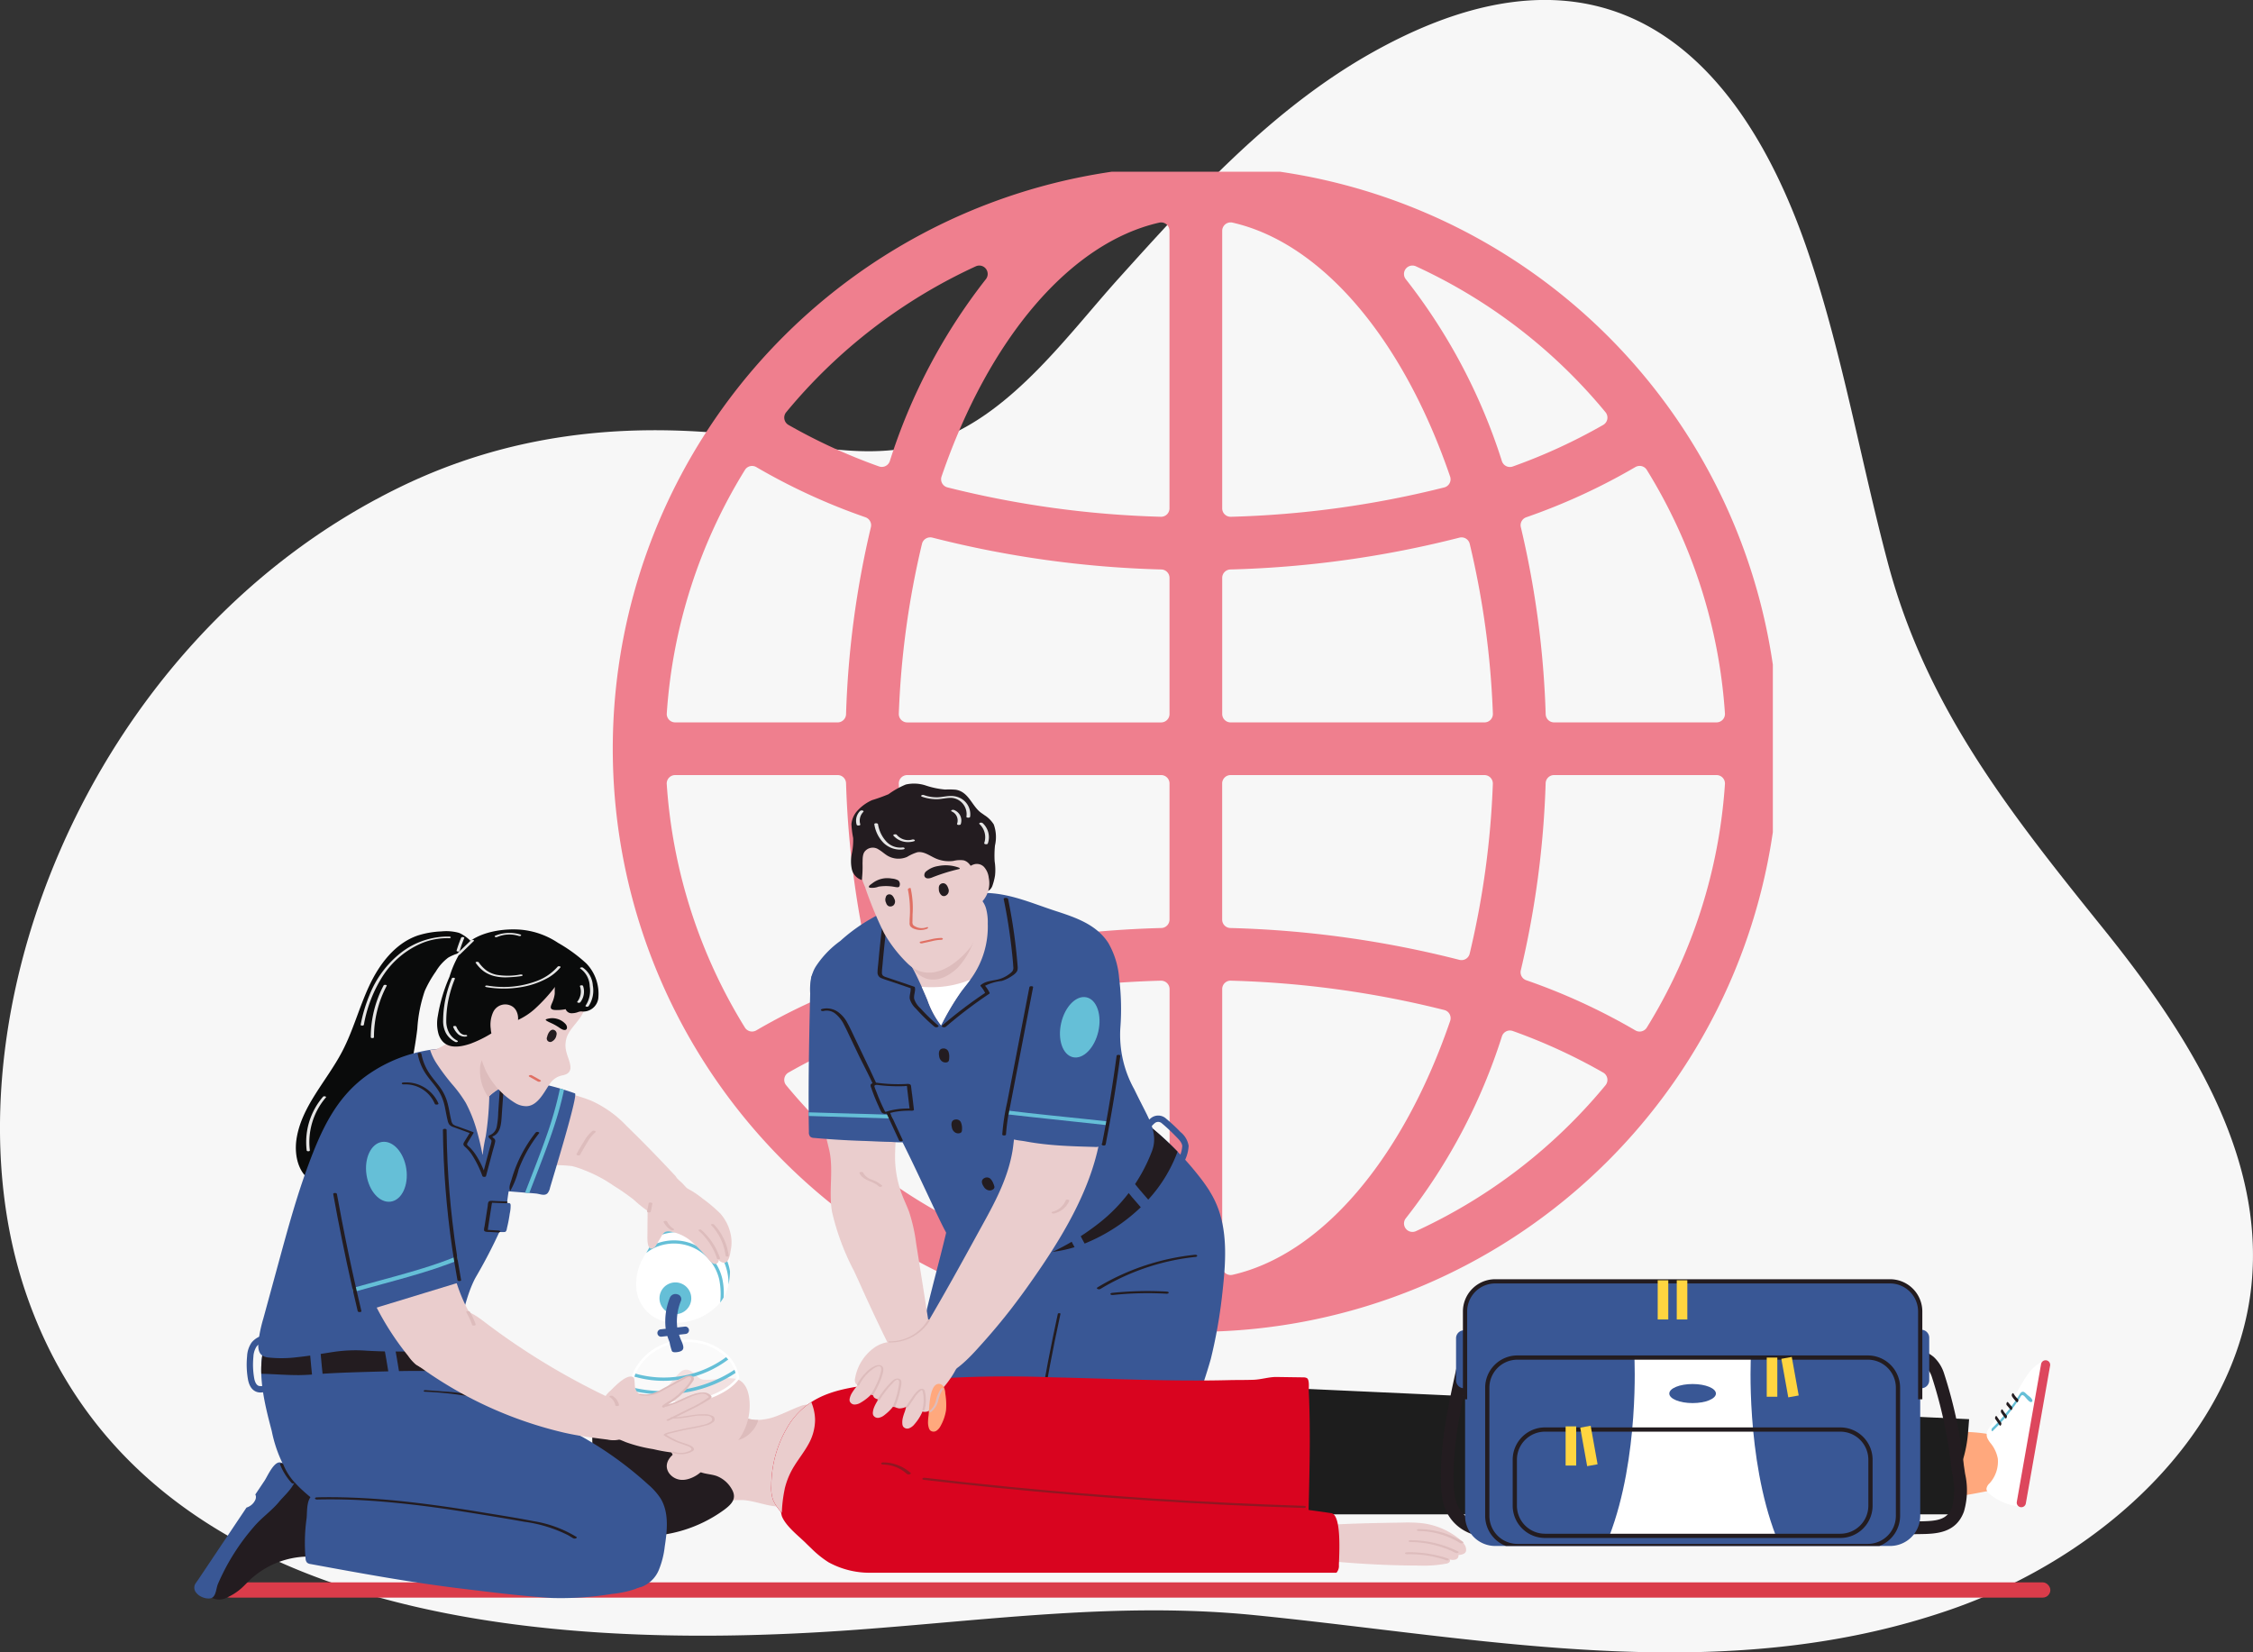 <svg xmlns="http://www.w3.org/2000/svg" xmlns:xlink="http://www.w3.org/1999/xlink" width="231.944" height="170.103" viewBox="0 0 231.944 170.103">
  <rect x="0" y="0" width="231.944" height="170.103" fill="#333333" stroke="none"/>
  <defs>
    <clipPath id="clip-path">
      <rect id="Rectangle_24789" data-name="Rectangle 24789" width="119.964" height="119.964" fill="#ef7f8e"/>
    </clipPath>
    <clipPath id="clip-path-2">
      <rect id="Rectangle_24809" data-name="Rectangle 24809" width="10.973" height="6.333" fill="none"/>
    </clipPath>
  </defs>
  <g id="Group_221246" data-name="Group 221246" transform="translate(-155.999 -658)">
    <g id="Group_221165" data-name="Group 221165" transform="translate(-0.35 -24.006)">
      <path id="Path_20101" data-name="Path 20101" d="M344.3,1227.147c-20.925,4.595-42.314.287-63.275-1.8-13.8-1.373-27.1.494-40.939,1.51-35.165,2.581-74.179-1.96-85.428-34.457-9.369-27.081,5.779-67.266,38.433-83.167,11.294-5.5,22.792-6.587,34.011-5.457,6.737.679,14.245,3.263,21.505.539,7.655-2.868,13.319-10.841,18.493-16.581,7.7-8.549,15.834-17.508,26.165-23.284,23.7-13.255,37.788-.331,44.906,20.911,3.461,10.325,5.3,21.092,8.087,31.6,3.95,14.9,12.53,25.718,22.189,37.708,8.6,10.677,16.648,23.167,15.261,36.712-1.572,15.375-15.425,27.983-30.866,33.359a74.473,74.473,0,0,1-8.54,2.406" transform="translate(4.426 -377.079)" fill="#f7f7f7"/>
    </g>
    <g id="Group_221167" data-name="Group 221167" transform="translate(219.076 675.206)">
      <g id="Group_221166" data-name="Group 221166" transform="translate(-0.528 0.471)" clip-path="url(#clip-path)">
        <path id="Path_125143" data-name="Path 125143" d="M60.026,120.054a60.027,60.027,0,1,1,60.026-60.026,60.094,60.094,0,0,1-60.026,60.026M63.605,83.9a.865.865,0,0,0-.867.867v28.57a.866.866,0,0,0,.867.867.855.855,0,0,0,.192-.021c9.131-2.077,17.508-11.848,22.41-26.139a.871.871,0,0,0-.057-.692.862.862,0,0,0-.547-.428,101.265,101.265,0,0,0-21.971-3.021h-.027m-7.184,0A101.277,101.277,0,0,0,34.45,86.931a.867.867,0,0,0-.6,1.12c4.9,14.288,13.279,24.059,22.41,26.135a.847.847,0,0,0,.192.021.868.868,0,0,0,.867-.867V84.773a.867.867,0,0,0-.867-.867h-.027M27.693,89.04a.889.889,0,0,0-.295.051,58.145,58.145,0,0,0-9.316,4.273.867.867,0,0,0-.236,1.3A55.176,55.176,0,0,0,37.37,109.688a.866.866,0,0,0,1.032-1.334,59.449,59.449,0,0,1-9.887-18.723.862.862,0,0,0-.822-.591m64.668-.008a.865.865,0,0,0-.823.591,59.443,59.443,0,0,1-9.89,18.731.867.867,0,0,0,1.034,1.334A55.182,55.182,0,0,0,102.2,94.666a.867.867,0,0,0-.236-1.3,58.018,58.018,0,0,0-9.311-4.282.9.9,0,0,0-.295-.051m4.543-26.294a.865.865,0,0,0-.866.838,96.2,96.2,0,0,1-2.557,19.258.867.867,0,0,0,.554,1.02A63.6,63.6,0,0,1,105.27,89.02a.867.867,0,0,0,1.179-.288,54.535,54.535,0,0,0,8.045-25.07.867.867,0,0,0-.864-.924Zm-90.484,0a.867.867,0,0,0-.864.924A54.534,54.534,0,0,0,13.6,88.728a.867.867,0,0,0,1.179.288,63.789,63.789,0,0,1,11.237-5.161.87.87,0,0,0,.554-1.02,96.023,96.023,0,0,1-2.557-19.259.867.867,0,0,0-.866-.838Zm23.893,0a.868.868,0,0,0-.866.9,89.1,89.1,0,0,0,2.386,17.488.856.856,0,0,0,.4.539.867.867,0,0,0,.446.124.879.879,0,0,0,.219-.028,106.435,106.435,0,0,1,23.578-3.28.867.867,0,0,0,.84-.866V63.605a.867.867,0,0,0-.867-.867Zm33.291,0a.866.866,0,0,0-.867.867v14.01a.866.866,0,0,0,.84.866,106.527,106.527,0,0,1,23.58,3.276.865.865,0,0,0,1.06-.635A89.014,89.014,0,0,0,90.6,63.639a.868.868,0,0,0-.866-.9Zm42.106-31.825a.858.858,0,0,0-.442.121A63.71,63.71,0,0,1,94.036,36.2a.866.866,0,0,0-.554,1.02,96.177,96.177,0,0,1,2.557,19.256.865.865,0,0,0,.866.838H113.63a.867.867,0,0,0,.864-.924,54.525,54.525,0,0,0-8.045-25.068.866.866,0,0,0-.738-.41M87.377,38.269a.871.871,0,0,0-.219.028,106.4,106.4,0,0,1-23.58,3.276.867.867,0,0,0-.84.866v14.01a.866.866,0,0,0,.867.867H89.737a.868.868,0,0,0,.866-.9,89.028,89.028,0,0,0-2.384-17.484.868.868,0,0,0-.842-.663m-54.7,0a.866.866,0,0,0-.446.123.855.855,0,0,0-.4.54,89.083,89.083,0,0,0-2.386,17.486.868.868,0,0,0,.866.9H56.447a.867.867,0,0,0,.867-.867V42.439a.868.868,0,0,0-.84-.866A106.435,106.435,0,0,1,32.9,38.294a.878.878,0,0,0-.219-.028m-18.339-7.35a.864.864,0,0,0-.738.41A54.534,54.534,0,0,0,5.557,56.391a.867.867,0,0,0,.864.924H23.147a.867.867,0,0,0,.866-.838A96.01,96.01,0,0,1,26.57,37.22a.869.869,0,0,0-.554-1.02A63.573,63.573,0,0,1,14.78,31.038a.858.858,0,0,0-.442-.121M63.605,5.845a.866.866,0,0,0-.867.867v28.57a.865.865,0,0,0,.867.867h.027A101.093,101.093,0,0,0,85.6,33.127a.867.867,0,0,0,.6-1.12C81.308,17.716,72.929,7.945,63.8,5.868a.859.859,0,0,0-.192-.023m-7.158,0a.849.849,0,0,0-.192.023C47.125,7.943,38.748,17.714,33.846,32a.868.868,0,0,0,.6,1.122,101.276,101.276,0,0,0,21.971,3.025h.027a.867.867,0,0,0,.867-.867V6.712a.868.868,0,0,0-.867-.867m25.874,4.442a.867.867,0,0,0-.672,1.414,59.429,59.429,0,0,1,9.89,18.731.867.867,0,0,0,1.118.539,57.85,57.85,0,0,0,9.312-4.282.868.868,0,0,0,.235-1.3A55.136,55.136,0,0,0,82.683,10.366a.862.862,0,0,0-.361-.079m-44.592,0a.86.86,0,0,0-.36.079A55.191,55.191,0,0,0,17.847,25.39a.867.867,0,0,0,.236,1.3A58.045,58.045,0,0,0,27.4,30.963a.858.858,0,0,0,.295.052.867.867,0,0,0,.822-.592A59.442,59.442,0,0,1,38.4,11.7a.867.867,0,0,0-.672-1.414" transform="translate(0.538 -0.627)" fill="#ef7f8e"/>
      </g>
    </g>
    <rect id="Rectangle_499" data-name="Rectangle 499" width="188.225" height="1.567" rx="0.783" transform="translate(178.855 820.894)" fill="#da3c4a"/>
    <g id="Group_221235" data-name="Group 221235" transform="translate(-32.922 -341.84)">
      <path id="Path_125298" data-name="Path 125298" d="M87.561,33.926a17.6,17.6,0,0,0-1.077-1.516,32.09,32.09,0,0,0-5.155-5.225,3.926,3.926,0,0,0-1.421-.827c-1.225-.317-1.424.785-2.376,1.166a9.454,9.454,0,0,1-3.059.362c-1.34.071-2.66.067-4,.246-3.18.426-7.132,1.049-8.753,4.17-1.01,1.943-.859,4.07-1.352,6.117-.618,2.572-1.32,5.122-1.938,7.694-.742,3.087-1.427,6.189-1.994,9.315-.559,3.084-1.272,6.184-.773,9.312a3.937,3.937,0,0,0,.257.989,3.75,3.75,0,0,0,1.933,1.683,8.652,8.652,0,0,0,5.451.786c2.9-.623,4.111-2.863,5.022-5.437q.678-1.912,1.254-3.855a10.1,10.1,0,0,0,.078,2.641c.026.922-.01,1.872.081,2.788a4.01,4.01,0,0,0,2.022,3.384,6.565,6.565,0,0,0,3.2.468,10.44,10.44,0,0,0,2.634-.423c3.067-.978,5.172-4.429,6.441-7.205a54.494,54.494,0,0,0,3.631-9.368,51.618,51.618,0,0,0,1.141-6.339c.388-3.4.739-7.02-.784-10.083-.144-.289-.3-.568-.471-.841" transform="translate(225.904 1088.548)" fill="#395795"/>
      <path id="Path_125299" data-name="Path 125299" d="M60.869,37.333a14.82,14.82,0,0,0,5.509,2.526,13.728,13.728,0,0,0,1.524.3,9.281,9.281,0,0,0,2.006.03,12.9,12.9,0,0,0,3.949-1.054,18.146,18.146,0,0,0,6.069-4.276,14.985,14.985,0,0,0,3.087-5.013A32.188,32.188,0,0,0,80.1,27.184a3.926,3.926,0,0,0-1.421-.827c-1.225-.317-1.424.785-2.374,1.166a9.458,9.458,0,0,1-3.06.362c-1.34.071-2.66.067-4,.246-3.18.426-7.132,1.049-8.753,4.17a10.843,10.843,0,0,0-.969,3.76,9,9,0,0,0,1.345,1.272" transform="translate(227.137 1088.548)" fill="#231c20"/>
      <path id="Path_125300" data-name="Path 125300" d="M77.446,33.44l.705-2.288.018.007a3.3,3.3,0,0,0,.743-1.845c-.016-.35-.35-.686-.644-.982l-.116-.119A17.512,17.512,0,0,0,76.8,26.961a.553.553,0,0,0-.744.013,2.349,2.349,0,0,0-.511.6c-.165.246-.323.5-.471.752l-.564-.332c.155-.264.321-.529.492-.784a2.878,2.878,0,0,1,.666-.761,1.2,1.2,0,0,1,1.549.009,18.368,18.368,0,0,1,1.408,1.3c.035.038.073.076.111.114a2.275,2.275,0,0,1,.833,1.416,3.949,3.949,0,0,1-.862,2.25Z" transform="translate(231.721 1088.508)" fill="#395795"/>
      <path id="Path_125301" data-name="Path 125301" d="M76.241,35.425c-1.3-1.4-2.54-2.871-3.7-4.382l.865-.663c1.141,1.484,2.365,2.932,3.637,4.3Z" transform="translate(231.119 1089.796)" fill="#395795"/>
      <path id="Path_125302" data-name="Path 125302" d="M70.465,38.537a16.531,16.531,0,0,1-1.953-3.868l1.029-.359a15.361,15.361,0,0,0,1.823,3.612Z" transform="translate(229.887 1090.999)" fill="#395795"/>
      <path id="Path_125303" data-name="Path 125303" d="M81.909,28.854a11.5,11.5,0,0,1-1.442-6.343,25.55,25.55,0,0,0-.127-5.134,8.547,8.547,0,0,0-1.115-3.61c-1.258-1.942-3.437-2.637-5.5-3.312-2.512-.821-4.856-1.9-7.567-1.83a23.916,23.916,0,0,0-3.235.488c-1.606.261-3.256.278-4.83.695a18.05,18.05,0,0,0-6.46,3.761,9.933,9.933,0,0,0-2.518,2.624,3.369,3.369,0,0,0,.144,3.78,12.619,12.619,0,0,0,1.331,1.559,8.773,8.773,0,0,1,1.157,1.831q1.538,2.705,3.077,5.412c.671,1.181,1.485,2.21,2.125,3.4.726,1.35,1.409,2.724,2.074,4.106.976,2.024,1.909,4.068,2.888,6.091s2.539,4.872,5.052,5.035a8.032,8.032,0,0,0,2.764-.426A24.651,24.651,0,0,0,78,42.822a17.163,17.163,0,0,0,5.713-7.595c.6-1.562-.063-2.912-.788-4.34-.336-.66-.684-1.34-1.017-2.033" transform="translate(223.793 1083.138)" fill="#395795"/>
      <path id="Path_125304" data-name="Path 125304" d="M81.471,37.224c-.035-.086-.2-.085-.268-.077a24.3,24.3,0,0,0-7.946,2.248q-1.05.5-2.048,1.108c-.076.046-.078.112,0,.157a.354.354,0,0,0,.308,0,23.722,23.722,0,0,1,7.549-2.953c.744-.152,1.5-.266,2.252-.345.065-.007.188-.051.153-.137" transform="translate(230.695 1091.866)" fill="#231c20"/>
      <path id="Path_125305" data-name="Path 125305" d="M78,40.057a35.01,35.01,0,0,0-5.624.137c-.064.007-.187.051-.152.137s.2.085.268.077A34.318,34.318,0,0,1,78,40.279c.064,0,.218-.022.218-.111s-.157-.107-.218-.111" transform="translate(231.021 1092.741)" fill="#231c20"/>
      <path id="Path_125306" data-name="Path 125306" d="M60.111,21.807a18.081,18.081,0,0,1-1.819-1.759,2.228,2.228,0,0,1-.658-.981c-.067-.393.148-.774.076-1.17-.01-.059-.059-.081-.111-.1l-1.877-.637-.926-.315a1.318,1.318,0,0,1-.332-.137.391.391,0,0,1-.151-.349c0-.312.047-.631.074-.942q.043-.5.093-1,.094-.972.206-1.942.127-1.111.276-2.216c.02-.149-.43-.166-.452,0q-.274,2.047-.477,4.1-.047.5-.093,1c-.03.329-.081.666-.08,1a.6.6,0,0,0,.406.575c.285.124.589.208.883.308l2.117.72c.042.379-.153.748-.08,1.127a2.261,2.261,0,0,0,.646,1,18.287,18.287,0,0,0,1.887,1.836.351.351,0,0,0,.31.042c.065-.021.162-.09.081-.158" transform="translate(225.402 1083.603)" fill="#231c20"/>
      <path id="Path_125307" data-name="Path 125307" d="M59.671,21.186a.54.54,0,0,0-.566-.3.437.437,0,0,0-.285.127.478.478,0,0,0-.108.232.994.994,0,0,0,.005.383.741.741,0,0,0,.016.119.766.766,0,0,0,.215.4.6.6,0,0,0,.616.145.274.274,0,0,0,.172-.226,1.8,1.8,0,0,0,.027-.3,1.436,1.436,0,0,0-.094-.58" transform="translate(226.883 1086.891)" fill="#231c20"/>
      <path id="Path_125308" data-name="Path 125308" d="M60.653,26.753a.541.541,0,0,0-.58-.266.435.435,0,0,0-.278.141.481.481,0,0,0-.1.238.944.944,0,0,0,.025.381.731.731,0,0,0,.021.119.761.761,0,0,0,.236.387.6.6,0,0,0,.623.114.269.269,0,0,0,.161-.234,1.825,1.825,0,0,0,.012-.3,1.447,1.447,0,0,0-.124-.575" transform="translate(227.188 1088.603)" fill="#231c20"/>
      <path id="Path_125309" data-name="Path 125309" d="M62.955,31.177a.544.544,0,0,0-.637-.05.441.441,0,0,0-.21.23.461.461,0,0,0-.008.256.951.951,0,0,0,.155.349.755.755,0,0,0,.061.1.775.775,0,0,0,.355.281.6.6,0,0,0,.624-.11.272.272,0,0,0,.069-.276,1.867,1.867,0,0,0-.1-.289,1.434,1.434,0,0,0-.315-.5" transform="translate(227.92 1090.001)" fill="#231c20"/>
      <path id="Path_125310" data-name="Path 125310" d="M66.726,15.979c-.016-.2-.033-.4-.052-.607q-.055-.607-.123-1.212-.133-1.183-.317-2.36-.21-1.342-.485-2.671c-.034-.165-.481-.141-.452,0q.476,2.306.757,4.646c.094.785.184,1.574.232,2.363a.589.589,0,0,1-.111.447,2.128,2.128,0,0,1-.384.325,3.137,3.137,0,0,1-.892.445c-.661.208-1.416.165-1.968.637-.043.038-.034.078,0,.116a3.114,3.114,0,0,1,.453.687,46.908,46.908,0,0,0-4.429,3.363c-.078.068.016.136.081.158a.351.351,0,0,0,.31-.042,46.548,46.548,0,0,1,4.478-3.4.071.071,0,0,0,.022-.089,3.259,3.259,0,0,0-.468-.725,5.2,5.2,0,0,1,1.725-.5,3.728,3.728,0,0,0,.925-.431c.249-.162.6-.377.686-.68a1.322,1.322,0,0,0,.01-.47" transform="translate(226.953 1083.258)" fill="#231c20"/>
      <path id="Path_125311" data-name="Path 125311" d="M64.644,11.646a9.145,9.145,0,0,1-1.656,5.617c-.046.065-.091.129-.14.192-.32.432-.665.846-.983,1.279a26.684,26.684,0,0,0-2.027,3.421,9.172,9.172,0,0,1-1.4-2.606q-.286-.684-.592-1.358-.284-.623-.582-1.239a19.764,19.764,0,0,0-1.208-2.105,2.41,2.41,0,0,1-.3-.61,1.725,1.725,0,0,1,.14-1.224,5.448,5.448,0,0,1,1.852-2.245,9.553,9.553,0,0,1,2.637-1.29,9.844,9.844,0,0,1,2.557-.525c.417-.024.724-.08,1.017.243a2.46,2.46,0,0,1,.517.96,5.446,5.446,0,0,1,.171,1.491" transform="translate(225.965 1083.233)" fill="#eacdcd"/>
      <path id="Path_125312" data-name="Path 125312" d="M62.345,15.458c-.32.431-.665.846-.983,1.279a26.684,26.684,0,0,0-2.027,3.421,9.205,9.205,0,0,1-1.4-2.606c-.191-.456-.387-.908-.592-1.358.366.031.733.044,1.1.04a10.292,10.292,0,0,0,3.908-.776" transform="translate(226.469 1085.23)" fill="#fff"/>
      <path id="Path_125313" data-name="Path 125313" d="M56.2,14.365a3.261,3.261,0,0,0,1.053,2.194c1.386,1.187,2.976.518,4.124-.571a7.792,7.792,0,0,0,2.064-4.678,2.31,2.31,0,0,0-.017-.788.97.97,0,0,0-.445-.635c-.82-.455-2.368.729-3.048,1.128a24.791,24.791,0,0,0-3.031,2.1,2.106,2.106,0,0,0-.525.546,1.388,1.388,0,0,0-.174.705" transform="translate(226.119 1083.494)" fill="#ddbcbc"/>
      <path id="Path_125314" data-name="Path 125314" d="M53.07,10.316A39.665,39.665,0,0,0,55,14.974a14.177,14.177,0,0,0,2.442,3.148c2.176,2.079,4.847.287,6.4-1.625a6.292,6.292,0,0,0,1.194-4.14c-.024-.477-.1-.951-.1-1.427a23.236,23.236,0,0,1,.263-2.472,7.626,7.626,0,0,0-2.369-5.7,5.514,5.514,0,0,0-1.674-1.225,3.479,3.479,0,0,0-1.781-.1,11.45,11.45,0,0,0-3.917,1.3,8.3,8.3,0,0,0-2.1,1.408,4.079,4.079,0,0,0-.677,1.544c-.072.178-.2.321-.264.5a2.853,2.853,0,0,0-.085.842,8.273,8.273,0,0,0,.751,3.286" transform="translate(224.932 1080.918)" fill="#eacdcd"/>
      <path id="Path_125315" data-name="Path 125315" d="M65.475,3.235a3,3,0,0,1,.991.978,3.82,3.82,0,0,1,.125,2.164,10.312,10.312,0,0,0-.033,1.643,5.556,5.556,0,0,1,.04,1.434,5.907,5.907,0,0,1-.266,1.054,1.012,1.012,0,0,1-.285.439c-.743.6-1.421-1.156-1.575-1.625-.195-.6-.507-1.267-1.118-1.418a2.793,2.793,0,0,0-1.047.063A3.406,3.406,0,0,1,60.463,7.7c-.607-.273-1.2-.739-1.86-.627a4.7,4.7,0,0,0-1.057.478,2.227,2.227,0,0,1-1.983-.1c-.329-.188-.6-.46-.934-.649a1.058,1.058,0,0,0-1.373.114c-.337.321-.278.9-.3,1.3a11.637,11.637,0,0,1-.072,1.719A1.528,1.528,0,0,1,51.852,8.81a3.859,3.859,0,0,1,0-1.595,6.71,6.71,0,0,0,.14-1.6,10.266,10.266,0,0,1-.18-1.43,2.366,2.366,0,0,1,.666-1.439,4.53,4.53,0,0,1,1.448-1.033A18.125,18.125,0,0,0,55.631,1.1a8.458,8.458,0,0,1,1.784-1A3.847,3.847,0,0,1,59.459.2a8.674,8.674,0,0,0,2.009.419,7.572,7.572,0,0,1,1.1.02c1.349.234,1.636,1.69,2.611,2.385.1.069.2.137.294.206" transform="translate(224.762 1080.499)" fill="#231c20"/>
      <path id="Path_125316" data-name="Path 125316" d="M61.667,6.394a1.024,1.024,0,0,1,1.063.239,1.987,1.987,0,0,1,.5,1.128,2.788,2.788,0,0,1-1.344,2.984.843.843,0,0,1-.394.12c-.872-.008-.789-1.872-.824-2.461A2.456,2.456,0,0,1,60.9,7.017a1.4,1.4,0,0,1,.769-.623" transform="translate(227.482 1082.439)" fill="#eacdcd"/>
      <path id="Path_125317" data-name="Path 125317" d="M55.035,7.458a2.455,2.455,0,0,0-.469.052,2.509,2.509,0,0,0-1.032.477c-.131.1-.549.354-.261.453a1.834,1.834,0,0,0,.9-.106,4.792,4.792,0,0,1,1.687.031c.227.034.448.09.49-.155a.54.54,0,0,0-.141-.518A1.622,1.622,0,0,0,55.54,7.5a2.614,2.614,0,0,0-.505-.04" transform="translate(225.193 1082.781)" fill="#231c20"/>
      <path id="Path_125318" data-name="Path 125318" d="M58.963,6.52a3.913,3.913,0,0,1,2.143.163.24.24,0,0,1,.071.042.061.061,0,0,1,.008.076.1.1,0,0,1-.05.026,19.149,19.149,0,0,0-2.728.845c-.251.116-.744.248-.853-.152a.514.514,0,0,1,.239-.495,2.477,2.477,0,0,1,1.17-.505" transform="translate(226.529 1082.475)" fill="#231c20"/>
      <path id="Path_125319" data-name="Path 125319" d="M55.415,9.228c-.091-.231-.249-.5-.532-.495a.366.366,0,0,0-.325.192.41.41,0,0,0-.035.1c-.01.026-.018.052-.026.078a.713.713,0,0,0,.061.517.512.512,0,0,0,.256.33.5.5,0,0,0,.515-.1.548.548,0,0,0,.086-.626" transform="translate(225.59 1083.172)" fill="#231c20"/>
      <path id="Path_125320" data-name="Path 125320" d="M59.672,8.409c-.078-.247-.226-.535-.519-.549a.446.446,0,0,0-.44.3.787.787,0,0,0-.02.293A.815.815,0,0,0,59,9.123a.405.405,0,0,0,.436-.007.565.565,0,0,0,.235-.708" transform="translate(226.881 1082.904)" fill="#231c20"/>
      <path id="Path_125321" data-name="Path 125321" d="M56.431,11.81c0-.119,0-.238,0-.358A10.832,10.832,0,0,0,56.255,8.4c-.031-.112.259-.231.286-.131a9.336,9.336,0,0,1,.191,2.71c0,.231-.008.461-.007.692a.629.629,0,0,0,.051.347.62.62,0,0,0,.23.175,1.4,1.4,0,0,0,1.144.094c.043-.017.148-.054.176.008s-.069.123-.11.138a1.777,1.777,0,0,1-1.229.033.964.964,0,0,1-.5-.317.671.671,0,0,1-.059-.343" transform="translate(226.135 1083.019)" fill="#e06f63"/>
      <path id="Path_125322" data-name="Path 125322" d="M59.374,12.172a4.778,4.778,0,0,0-1.054.146l-1.049.231c-.064.014-.124.076-.068.133a.3.3,0,0,0,.261.035l.973-.214a4.212,4.212,0,0,1,.936-.137c.057,0,.187-.017.191-.1s-.141-.1-.191-.1" transform="translate(226.42 1084.224)" fill="#e06f63"/>
      <path id="Union_327" data-name="Union 327" d="M17651.859,4495.962a3.459,3.459,0,0,1-.979-1.946c-.023-.124.354-.142.381,0a3.393,3.393,0,0,0,.838,1.76,1.952,1.952,0,0,0,1.662.634c.063-.009.2,0,.234.071s-.074.111-.133.12a2.212,2.212,0,0,1-.34.026A2.48,2.48,0,0,1,17651.859,4495.962Zm10.338-.014a1.844,1.844,0,0,0-.492-1.95c-.066-.058.01-.115.066-.133a.3.3,0,0,1,.262.035,1.959,1.959,0,0,1,.531,2.1c-.016.051-.1.076-.176.076C17662.281,4496.073,17662.17,4496.03,17662.2,4495.949Zm-9.34-.753c-.119-.133.248-.19.328-.1a1.527,1.527,0,0,0,1.582.5.316.316,0,0,1,.262.036c.059.062,0,.115-.066.133a2.072,2.072,0,0,1-.6.087A1.979,1.979,0,0,1,17652.857,4495.2Zm-3.791-1.122a1.411,1.411,0,0,1,.355-1.427.289.289,0,0,1,.262-.036c.057.018.129.071.066.133a1.285,1.285,0,0,0-.314,1.281c.021.08-.07.111-.133.12a.406.406,0,0,1-.053,0C17649.18,4494.148,17649.088,4494.132,17649.066,4494.074Zm10.467.014c-.059-.009-.16-.044-.133-.12a1.01,1.01,0,0,0-.551-1.268.071.071,0,0,1,0-.137.322.322,0,0,1,.271,0,1.191,1.191,0,0,1,.6.554,1.165,1.165,0,0,1,.055.9c-.021.055-.115.07-.186.07A.418.418,0,0,1,17659.533,4494.087Zm.828-.847a1.684,1.684,0,0,0-1.484-1.937c-.523-.031-1.047.129-1.568.133a4.542,4.542,0,0,1-1.518-.253c-.057-.022-.127-.071-.066-.133a.282.282,0,0,1,.258-.036,3.935,3.935,0,0,0,1.449.226c.436-.018.859-.128,1.295-.133a2.076,2.076,0,0,1,1.1.271,1.866,1.866,0,0,1,.918,1.862c-.01.068-.1.1-.2.1S17660.354,4493.3,17660.361,4493.241Z" transform="translate(-17371.949 -3409.326)" fill="#e6e6e6" stroke="rgba(0,0,0,0)" stroke-miterlimit="10" stroke-width="1"/>
      <path id="Path_125329" data-name="Path 125329" d="M68.619,41.818q-1.07,4.911-1.892,9.871-.233,1.4-.447,2.814c-.013.088.257.1.273,0q.752-4.97,1.753-9.9.282-1.4.586-2.788c.018-.084-.251-.1-.273,0" transform="translate(229.203 1093.276)" fill="#231c20"/>
      <path id="Path_125330" data-name="Path 125330" d="M52.131,50.756a17.126,17.126,0,0,0-1,2.677,33.778,33.778,0,0,1-1.593,5.416c-.022.05-.047.1-.074.153a.842.842,0,0,1-.336.374.973.973,0,0,1-.478.076c-1.285-.033-2.506-.613-3.79-.673a12.1,12.1,0,0,0-1.475.068c-.619.044-1.242.06-1.864.046a3.708,3.708,0,0,1-1.762-.357,4.856,4.856,0,0,1-1.524-1.853,3.16,3.16,0,0,1-.317-2.63,4.909,4.909,0,0,1,1.441-1.8,7.243,7.243,0,0,1,2.192-1.485,5.134,5.134,0,0,1,2.532-.716h0c.1.013.193.03.3.052.5.119.987.311,1.5.389a3.72,3.72,0,0,0,.626.04,5.833,5.833,0,0,0,1.889-.4c.8-.3,1.566-.691,2.365-.994a2.073,2.073,0,0,1,.921-.182c.981.1.744,1.169.452,1.8" transform="translate(220.477 1095.48)" fill="#eacdcd"/>
      <path id="Path_125331" data-name="Path 125331" d="M45.341,50.275a2.6,2.6,0,0,1-.675,1.194,2.711,2.711,0,0,1-1.749.947c-.893.037-1.328-.509-1.352-1.36-.009-.285.02-.567.034-.85.093-.039.188-.08.283-.115a5.428,5.428,0,0,1,.786-.247c.084-.02.168-.037.253-.051h0c.1.012.193.03.3.052.5.118.987.311,1.5.389a3.72,3.72,0,0,0,.626.04" transform="translate(221.641 1095.738)" fill="#ddbcbc"/>
      <path id="Path_125332" data-name="Path 125332" d="M35.018,49.611a6.473,6.473,0,0,1,1.627-.624c.364-.085.744-.068,1.1-.168a1.816,1.816,0,0,0,.853-.551c.4-.4.755-.842,1.123-1.272.306-.359.7-.874,1.236-.788a1.194,1.194,0,0,1,.443.192c.391.246.717.772,1.181.827a7.1,7.1,0,0,0,1.653-.1,6.254,6.254,0,0,1,1.578-.008c.947.132,1.367,1.038,1.5,1.9A5.991,5.991,0,0,1,45.7,54.049a10.5,10.5,0,0,1-1.357,1.178c-.439.328-.79.537-.878,1.113a4.412,4.412,0,0,1-2.506,3.368,5.938,5.938,0,0,1-3.016.573,4.926,4.926,0,0,1-1.946-.5,6.31,6.31,0,0,1-1.431-1.085,15.516,15.516,0,0,1-1.636-1.839,4.316,4.316,0,0,1-.734-1.285,5.507,5.507,0,0,1,.8-4.377,5.491,5.491,0,0,1,.72-.684,8.52,8.52,0,0,1,1.31-.9" transform="translate(218.725 1094.637)" fill="#eacdcd"/>
      <path id="Path_125333" data-name="Path 125333" d="M33.5,49.788a3.544,3.544,0,0,1,.447.427,5.91,5.91,0,0,0,.959.994,8.9,8.9,0,0,0,2.479.777,3.906,3.906,0,0,1,2.039,1.582c.444.692.726,1.623,1.578,1.9.516.168,1.038.11,1.539.3.516.193,1.079.2,1.6.374a3.041,3.041,0,0,1,1.555,1.3c.622,1,.059,1.6-.765,2.208a14.115,14.115,0,0,1-8.835,2.688,3.66,3.66,0,0,1-1.992-.5,3.291,3.291,0,0,1-.791-.844A11.218,11.218,0,0,1,31.75,56.43a22.508,22.508,0,0,1-.357-4.972c.037-.816.285-2.214,1.42-2a1.622,1.622,0,0,1,.683.329" transform="translate(218.521 1095.628)" fill="#231c20"/>
      <path id="Path_125334" data-name="Path 125334" d="M39.823,52.3h-.044c-1.183-.017-3.176,1.267-2.329,2.636a1.684,1.684,0,0,0,1.442.743c1.1-.01,2.749-1.127,2.592-2.373-.1-.759-1.013-.986-1.661-1" transform="translate(220.318 1096.504)" fill="#eacdcd"/>
      <path id="Path_125335" data-name="Path 125335" d="M132.688,53.4a2.761,2.761,0,0,0,1.074,3.008c3.016,2.309,6.985,1.454,10.395.794a3.2,3.2,0,0,0,2.163-1.081,2.839,2.839,0,0,0,.111-2.381,3.5,3.5,0,0,0-1.762-2.288,16.9,16.9,0,0,0-4.269-.3l-2.53-.125c-1.762-.086-4.185.389-5.1,2.2-.029.057-.055.115-.077.172" transform="translate(249.486 1096.114)" fill="#ffa87d"/>
      <path id="Path_125336" data-name="Path 125336" d="M147.8,45.786a.684.684,0,0,1,.048.059l-2.807,14.672c-.107-.008-.213-.016-.319-.027-.24-.026-.477-.065-.712-.115a5.481,5.481,0,0,1-2.431-1.192.736.736,0,0,1-.311-.505.937.937,0,0,1,.324-.582,3.347,3.347,0,0,0,.849-2.532,3.527,3.527,0,0,0-.692-1.533,2.67,2.67,0,0,1-.4-.622,1.019,1.019,0,0,1,.046-.771,8.877,8.877,0,0,1,1.511-1.8A17.331,17.331,0,0,0,144.4,48.72c.375-.626.712-1.276,1.144-1.86a4.111,4.111,0,0,1,1.284-1.2.785.785,0,0,1,.973.131" transform="translate(252.154 1094.438)" fill="#fff"/>
      <path id="Path_125337" data-name="Path 125337" d="M144.842,47.948c-.171.038-.263.243-.351.381a18.358,18.358,0,0,1-1.664,2.211q-.515.59-1.075,1.13a.277.277,0,0,0-.078.23c.007.05.052.145.112.085a18.968,18.968,0,0,0,1.967-2.211q.439-.582.833-1.2c.052-.081.107-.219.195-.27.1-.061.214.042.286.107.12.11.518.669.713.584.3-.132-.153-.533-.249-.6a2.275,2.275,0,0,1-.253-.21c-.114-.108-.257-.278-.435-.239" transform="translate(252.275 1095.171)" fill="#65bfd7"/>
      <path id="Path_125338" data-name="Path 125338" d="M141.984,49.919a.309.309,0,0,0-.034.132.182.182,0,0,0,.022.111l.454.657c.044.061.108.017.137-.039a.308.308,0,0,0,.034-.131.189.189,0,0,0-.021-.111l-.457-.657c-.043-.063-.107-.017-.136.038" transform="translate(252.361 1095.755)" fill="#231c20"/>
      <path id="Path_125339" data-name="Path 125339" d="M142.443,49.4a.268.268,0,0,0-.012.242,5.167,5.167,0,0,0,.428.592c.018.021.035.039.067.03a.133.133,0,0,0,.069-.069.3.3,0,0,0,.035-.131.188.188,0,0,0-.022-.111,5.167,5.167,0,0,1-.428-.592c-.042-.065-.11-.014-.137.039" transform="translate(252.502 1095.595)" fill="#231c20"/>
      <path id="Path_125340" data-name="Path 125340" d="M142.947,48.748a.133.133,0,0,0-.069.069.3.3,0,0,0-.035.131.186.186,0,0,0,.022.111q.206.243.413.485c.018.022.035.039.067.031a.133.133,0,0,0,.069-.069.29.29,0,0,0,.034-.131.176.176,0,0,0-.021-.111l-.413-.486c-.02-.021-.035-.039-.067-.03" transform="translate(252.635 1095.417)" fill="#231c20"/>
      <path id="Path_125341" data-name="Path 125341" d="M143.3,48.125a.275.275,0,0,0-.013.243,2.737,2.737,0,0,0,.5.611.059.059,0,0,0,.073-.005.2.2,0,0,0,.063-.1.227.227,0,0,0-.024-.223c-.046-.042-.09-.085-.132-.129l-.061-.068-.01-.012-.012-.014-.03-.035a3.031,3.031,0,0,1-.214-.31c-.039-.068-.11-.014-.136.038" transform="translate(252.764 1095.206)" fill="#231c20"/>
      <path id="Path_125342" data-name="Path 125342" d="M147.093,46.012l-2.5,14.185a.471.471,0,0,1-.929-.163l2.5-14.185a.471.471,0,0,1,.929.163" transform="translate(252.885 1094.411)" fill="#dd475d"/>
      <path id="Path_125343" data-name="Path 125343" d="M86.587,47.665c.129.7.294,4.559.3,5.078.035,2.636,0,5.269.076,7.9h67.593c.132-.609.242-1.25.341-1.9a14.512,14.512,0,0,1,.761-3.965,12.978,12.978,0,0,0,.453-2.553c.042-.454.074-.914.11-1.378Z" transform="translate(235.418 1095.086)" fill="#1d1d1d"/>
      <path id="Path_125344" data-name="Path 125344" d="M102.734,62.011a.4.4,0,0,0,.205-.419c.323-.02.734-.114.78-.435.082-.576-.483-1.062-.885-1.366a7.569,7.569,0,0,0-3.616-1.472,15.061,15.061,0,0,0-2.1-.064c-2.161.034-4.324.068-6.484.175A1.564,1.564,0,0,0,89.051,59.6a2.639,2.639,0,0,0,.175,2.114c.362.532,1.29.582,1.868.631q3.914.323,7.847.336a12.79,12.79,0,0,0,2.737-.2.65.65,0,0,0,.3-.124.239.239,0,0,0,.063-.3,1.225,1.225,0,0,0,.6,0,.492.492,0,0,0,.091-.044" transform="translate(236.129 1098.325)" fill="#eacdcd"/>
      <path id="Path_125345" data-name="Path 125345" d="M47.632,61.937c1.416,1.484,3.05,2.792,5.044,2.9a8.8,8.8,0,0,0,2.983-.517c3.185-.97,6.751-1.038,10.059-1.433,1.605-.192,3.213-.383,4.827-.468,2.448-.128,4.9-.01,7.352.005,5.2.033,10.4-.393,15.588-.82l6.746-.554a.515.515,0,0,0,.573-.637c.054-2.321.114-4.643.12-6.965,0-1.161-.008-2.322-.04-3.483q-.024-.868-.065-1.734c-.014-.3.1-1.168-.2-1.337a.8.8,0,0,0-.388-.072L97.5,46.783c-.764-.01-1.555.256-2.342.287-.844.034-1.687.016-2.53.037-6.082.15-12.162-.153-18.241-.291a117.7,117.7,0,0,0-18.2.694c-3.4.453-6.511.879-8.686,3.876a11.9,11.9,0,0,0-2.014,6.538,3.939,3.939,0,0,0,.163,1.478,4.509,4.509,0,0,0,.926,1.37c.34.389.69.782,1.055,1.165" transform="translate(222.838 1094.807)" fill="#d9041f"/>
      <path id="Path_125346" data-name="Path 125346" d="M48.826,62.522q.308.3.622.6a10.178,10.178,0,0,0,1.72,1.375,8.811,8.811,0,0,0,4.313,1.076h47.963c.012-.01.025-.02.035-.03a1.062,1.062,0,0,0,.226-.761c.021-.943.317-5.177-.788-5.343C89.969,57.493,76.788,57.693,63.779,56.2a12.489,12.489,0,0,1-3.923-.905c-1.6-.748-2.445-2.126-3.786-3.15a5.568,5.568,0,0,0-4.64-.729,7.492,7.492,0,0,0-3.589,2.689,7.817,7.817,0,0,0-1.28,2.272,5.83,5.83,0,0,0-.208,3.355c.392,1.029,1.7,2.028,2.474,2.786" transform="translate(223.053 1096.17)" fill="#d9041f"/>
      <path id="Path_125347" data-name="Path 125347" d="M46.867,57.683a7.842,7.842,0,0,1,1-2.377c.457-.739,1.006-1.424,1.426-2.185a5.166,5.166,0,0,0,.7-2.568,4.948,4.948,0,0,0-.388-1.794,7.868,7.868,0,0,0-2.1,2.014,11.894,11.894,0,0,0-2.013,6.538,3.934,3.934,0,0,0,.162,1.477,4.476,4.476,0,0,0,.917,1.358,14.327,14.327,0,0,1,.3-2.463" transform="translate(222.838 1095.421)" fill="#eacdcd"/>
      <path id="Path_125348" data-name="Path 125348" d="M99.859,61.238a12.235,12.235,0,0,0-4.228-.643c-.057,0-.191.017-.191.1s.137.1.191.1a11.645,11.645,0,0,1,4.036.616.286.286,0,0,0,.26-.035c.061-.063-.008-.112-.068-.133" transform="translate(238.129 1099.042)" fill="#ddbcbc"/>
      <path id="Path_125349" data-name="Path 125349" d="M100.814,60.8a10.977,10.977,0,0,0-4.849-1.158c-.065-.005-.2-.009-.235.068s.078.116.133.12a10.587,10.587,0,0,1,4.681,1.108.3.3,0,0,0,.27,0c.071-.039.068-.1,0-.137" transform="translate(238.215 1098.751)" fill="#ddbcbc"/>
      <path id="Path_125350" data-name="Path 125350" d="M101.106,60.066a8.793,8.793,0,0,0-4.537-1.3c-.056,0-.191.018-.191.1s.138.1.191.1a8.27,8.27,0,0,1,4.268,1.246c.1.067.453-.024.269-.137" transform="translate(238.414 1098.483)" fill="#ddbcbc"/>
      <path id="Path_125351" data-name="Path 125351" d="M57.165,54.579a4.249,4.249,0,0,0-2.8-1.07c-.065,0-.218.021-.218.111s.157.111.218.111a3.7,3.7,0,0,1,2.423.96.338.338,0,0,0,.3.04c.065-.022.154-.085.078-.153" transform="translate(225.49 1096.875)" fill="#901722"/>
      <path id="Path_125352" data-name="Path 125352" d="M96.666,57.607q-7.638-.239-15.265-.73-7.6-.49-15.174-1.234-4.286-.419-8.562-.921c-.068-.008-.24-.009-.268.078s.082.128.152.136q7.629.893,15.285,1.531,7.605.633,15.228,1.013,4.3.215,8.6.349c.064,0,.218-.021.218-.111s-.157-.11-.218-.111" transform="translate(226.484 1097.245)" fill="#901722"/>
      <path id="Path_125353" data-name="Path 125353" d="M52.671,42.74c.209.448.417.893.616,1.339q1.714,3.832,3.6,7.583a1.589,1.589,0,0,0,.393.559,2.264,2.264,0,0,0,1.447.163,2.348,2.348,0,0,0,1.158-.4,2.217,2.217,0,0,0,.8-1.514,7.627,7.627,0,0,0-.282-2.355c-.158-.912-.29-1.827-.434-2.739q-.427-2.694-.853-5.386a17.29,17.29,0,0,0-.722-3.221c-.2-.545-.451-1.068-.665-1.606a10.966,10.966,0,0,1-.778-4.354c.027-1.61.249-3.21.3-4.819a4.844,4.844,0,0,0,.02-1.605c-.153-.353-.558-.21-.916-.256a12.087,12.087,0,0,0-3.3-.107,4.152,4.152,0,0,0-2.774,1.454c-1.066,1.555-.505,3.235-.12,4.885.491,2.1-.086,4.327.307,6.448a25.214,25.214,0,0,0,2.2,5.936" transform="translate(224.119 1087.826)" fill="#eacdcd"/>
      <path id="Path_125354" data-name="Path 125354" d="M58.644,30.189c-.034-.131-.069-.263-.1-.393a10.477,10.477,0,0,1-.294-1.433c-.145-1.247-.327-2.5-.56-3.74a21.851,21.851,0,0,0-2.651-7.565,6.383,6.383,0,0,0-2.509-2.5,3.089,3.089,0,0,0-3.368.319,1.558,1.558,0,0,0-.457.678,6.387,6.387,0,0,0-.116,1.7q-.025,1.021-.048,2.039-.045,2.039-.077,4.077c-.031,2.043-.046,4.088-.03,6.131l0,.38q.006.821.021,1.643a.653.653,0,0,0,.145.486.633.633,0,0,0,.388.123q2.519.227,5.05.308c.929.027,1.855.09,2.783.1.434.005,1.686.192,2.044-.21a.4.4,0,0,0,.1-.281,8.487,8.487,0,0,0-.319-1.861" transform="translate(223.74 1084.846)" fill="#395795"/>
      <path id="Path_125355" data-name="Path 125355" d="M57.083,26.557l-.4-.012q-4.069-.125-8.139-.249l-.112,0,0-.379c1.985.069,3.973.11,5.959.171l2.112.064c.133.005.265.009.4.012.061.132.121.265.184.4" transform="translate(223.74 1088.429)" fill="#65bfd7"/>
      <path id="Path_125356" data-name="Path 125356" d="M54.75,32a3.311,3.311,0,0,0-1.08-.606,1.554,1.554,0,0,1-.863-.708c-.054-.118-.43-.082-.368.051.37.806,1.409.788,1.983,1.361a.289.289,0,0,0,.261.035c.061-.02.129-.072.068-.133" transform="translate(224.967 1089.868)" fill="#ddbcbc"/>
      <path id="Path_125357" data-name="Path 125357" d="M58.777,26.555c-.029-.248-.06-.5-.089-.744-.013-.114-.013-.218-.131-.274a.682.682,0,0,0-.336-.034,16.248,16.248,0,0,1-3.116-.131l-.035,0-.58-1.246v-.008l-.042-.088c-.035-.072-.068-.144-.1-.215l-.012-.014L52.88,20.753c-.246-.511-.477-1.034-.754-1.531a3.226,3.226,0,0,0-.986-1.143,2.008,2.008,0,0,0-1.644-.29c-.072.021-.144.082-.078.151a.334.334,0,0,0,.3.04,1.4,1.4,0,0,1,1.205.321,3.415,3.415,0,0,1,.872,1.141c.251.471.469.96.7,1.442q.366.766.734,1.535c.453.943.955,1.878,1.4,2.831.029.06.057.123.085.184a.32.32,0,0,0-.124.055c-.158.12-.037.338.013.485q.219.637.483,1.256.131.308.274.614a4.006,4.006,0,0,0,.287.581.5.5,0,0,0,.5.128l.017,0c.017.034.033.069.048.1.061.132.121.265.184.4.1.21.195.422.293.632q.384.823.764,1.646c.055.116.431.081.368-.052q-.513-1.1-1.025-2.214c-.064-.132-.125-.264-.185-.4-.029-.059-.056-.119-.084-.178.088-.018.172-.038.26-.059a.2.2,0,0,0,.031-.013,8.329,8.329,0,0,1,1.939-.158c.055,0,.229-.022.218-.111l-.192-1.595m-1.037,1.5a7.57,7.57,0,0,0-1.077.158c-.179.04-.355.089-.533.146a.187.187,0,0,1-.08.014c-.05,0-.059-.034-.077-.072-.043-.074-.08-.154-.116-.231q-.233-.476-.438-.966c-.1-.232-.191-.468-.281-.705-.072-.191-.159-.376-.218-.572a.186.186,0,0,1-.007-.14c.042-.071.151-.084.225-.085a2.2,2.2,0,0,1,.274.031c.138.016.279.03.421.043.285.026.566.044.85.055s.567.016.849.012c.141,0,.282-.005.423-.01.089,0,.193-.021.287-.024a1.309,1.309,0,0,1,.029.256c.013.106.025.213.038.319.025.2.05.409.073.613.047.377.09.755.136,1.134-.26,0-.52.005-.778.025" transform="translate(224.035 1085.923)" fill="#231c20"/>
      <path id="Path_125358" data-name="Path 125358" d="M66.845,46.187q.723-.94,1.413-1.906c3.392-4.755,6.87-10.225,7.672-16.093a3.513,3.513,0,0,0-.043-1.531c-.281-.892-1.11-.994-1.87-1.186a10.75,10.75,0,0,0-3.364-.4,4.092,4.092,0,0,0-2.89,1.3c-.75.968-.744,2.552-.938,3.726-.53,3.232-2.184,5.989-3.713,8.783-1.656,3.025-3.326,6.04-5.077,9.008a5.528,5.528,0,0,0-1.093,3.306,2.6,2.6,0,0,0,1.427,2.031c1.784.836,4.243-2.045,5.253-3.166q1.687-1.871,3.223-3.867" transform="translate(226.34 1088.166)" fill="#eacdcd"/>
      <path id="Path_125359" data-name="Path 125359" d="M75.153,26.976a33.222,33.222,0,0,1-.714,3.328v.005c-.025.089-.051.222-.08.381-.136.717-.338,1.966-.678,2.15a1.174,1.174,0,0,1-.588.086c-1.569-.043-3.138-.085-4.7-.236-.8-.077-1.6-.183-2.387-.33-.812-.15-1.648-.11-1.9-.733a1.555,1.555,0,0,1-.047-.814q.1-.609.182-1.225c.018-.128.035-.255.054-.384a86.469,86.469,0,0,1,1.579-9.657c.287-1.123.3-2.27,1.059-3.226a3.742,3.742,0,0,1,3.278-1.665,4.8,4.8,0,0,1,3.383,1.933,8.759,8.759,0,0,1,1.536,3.673,19.166,19.166,0,0,1,.027,6.714" transform="translate(228.514 1084.982)" fill="#395795"/>
      <path id="Path_125360" data-name="Path 125360" d="M74.391,26.893v0c-.024.09-.05.222-.08.381q-3.969-.425-7.937-.855-1.093-.118-2.185-.246c.02-.128.037-.255.054-.384,2.651.329,5.316.58,7.972.866l2.177.234" transform="translate(228.564 1088.393)" fill="#65bfd7"/>
      <path id="Path_125361" data-name="Path 125361" d="M66.485,16.069,65.341,22q-.574,2.976-1.149,5.953a22.387,22.387,0,0,0-.5,3.286c-.005.132.376.137.383,0a19.773,19.773,0,0,1,.427-2.912l.572-2.963q.574-2.976,1.149-5.953.321-1.669.644-3.337c.024-.12-.354-.141-.381,0" transform="translate(228.412 1085.387)" fill="#231c20"/>
      <path id="Path_125362" data-name="Path 125362" d="M73.062,21.492q-.478,3.569-1.128,7.111-.094.5-.189,1c-.03.158-.06.316-.091.474l-.051.264c-.008.042-.013.093-.022.141l-.007.005a.119.119,0,0,0,.026.2c.076.042.273.054.319-.043a1.608,1.608,0,0,0,.076-.355c.031-.158.061-.316.091-.475.059-.3.115-.6.171-.9q.167-.9.323-1.8.31-1.789.576-3.581.151-1.025.289-2.049c.017-.125-.363-.14-.381,0" transform="translate(230.811 1087.046)" fill="#231c20"/>
      <path id="Path_125363" data-name="Path 125363" d="M72.189,20.376c-.387,1.7-1.557,2.886-2.613,2.647s-1.6-1.815-1.212-3.517,1.557-2.886,2.613-2.646,1.6,1.814,1.212,3.516" transform="translate(229.803 1085.649)" fill="#65bfd7"/>
      <path id="Path_125364" data-name="Path 125364" d="M62.734,46.525a1.864,1.864,0,0,0-.1-1.259,3.03,3.03,0,0,0-.707-.96,3.48,3.48,0,0,0-3.02-1.066,11.837,11.837,0,0,0-1.844.782,12.645,12.645,0,0,1-1.775.3,3.4,3.4,0,0,0-1.075.438A4.9,4.9,0,0,0,52.1,47.982a.7.7,0,0,0,.056.556c.469.624,1.3-.384,1.579-.7.247-.281.507-.7.938-.643a15.266,15.266,0,0,0-.709,1.746,1.071,1.071,0,0,0,.088,1.044.741.741,0,0,0,.8.121,1.9,1.9,0,0,0,.669-.522,9.528,9.528,0,0,0,1-1.307q-.215.609-.43,1.221a3.7,3.7,0,0,0-.247.978.542.542,0,0,0,.016.205c.078.238.542.4.776.431a1.709,1.709,0,0,0,1.148-.456,5.162,5.162,0,0,0,.943-1.141c-.131.646-.393,2.163.761,1.926a1.269,1.269,0,0,0,.853-.785,9.09,9.09,0,0,1,.417-1.2,3.493,3.493,0,0,1,.507-.588,9.814,9.814,0,0,0,1.3-1.953,1.653,1.653,0,0,0,.17-.389" transform="translate(224.857 1093.715)" fill="#eacdcd"/>
      <path id="Path_125365" data-name="Path 125365" d="M51.911,48.695a1.853,1.853,0,0,0-.238.576.63.63,0,0,0-.007.283.536.536,0,0,0,.525.355,1.27,1.27,0,0,0,.639-.215,4.851,4.851,0,0,0,1.3-1.1,6.925,6.925,0,0,0,.8-1.511,1.745,1.745,0,0,0,.209-.626.6.6,0,0,0-.257-.573c-.885-.517-2.19,1.759-2.586,2.271a5.618,5.618,0,0,0-.384.541" transform="translate(224.729 1094.518)" fill="#eacdcd"/>
      <path id="Path_125366" data-name="Path 125366" d="M53.661,49.844a1.858,1.858,0,0,0-.167.6.623.623,0,0,0,.027.282.535.535,0,0,0,.564.291,1.294,1.294,0,0,0,.609-.291,4.812,4.812,0,0,0,1.153-1.247,6.921,6.921,0,0,0,.618-1.6,1.76,1.76,0,0,0,.133-.645.608.608,0,0,0-.324-.539c-.942-.409-1.966,2.009-2.3,2.564a5.692,5.692,0,0,0-.316.582" transform="translate(225.289 1094.776)" fill="#eacdcd"/>
      <path id="Path_125367" data-name="Path 125367" d="M55.865,50.847a1.843,1.843,0,0,0-.047.62.615.615,0,0,0,.081.272.537.537,0,0,0,.61.176,1.29,1.29,0,0,0,.541-.4,4.868,4.868,0,0,0,.889-1.448,6.874,6.874,0,0,0,.294-1.686,1.779,1.779,0,0,0,.007-.66.612.612,0,0,0-.423-.466c-1-.217-1.537,2.353-1.754,2.962a5.463,5.463,0,0,0-.2.633" transform="translate(226 1094.956)" fill="#eacdcd"/>
      <path id="Path_125368" data-name="Path 125368" d="M57.838,51.248a1.889,1.889,0,0,0,.088.616.635.635,0,0,0,.14.247.534.534,0,0,0,.632.04,1.3,1.3,0,0,0,.441-.512,4.835,4.835,0,0,0,.554-1.605,6.9,6.9,0,0,0-.077-1.711,1.766,1.766,0,0,0-.137-.644.608.608,0,0,0-.513-.364c-1.027.005-.991,2.63-1.072,3.272a5.614,5.614,0,0,0-.055.661" transform="translate(226.621 1094.979)" fill="#ffa87d"/>
      <path id="Path_125369" data-name="Path 125369" d="M54.956,46.246c-.024-.406-.431-.464-.757-.36a2.881,2.881,0,0,0-1.075.758,4.673,4.673,0,0,0-.884,1.229c-.04.081.184.12.218.051a4.628,4.628,0,0,1,.876-1.221,4.519,4.519,0,0,1,.546-.462,2.227,2.227,0,0,1,.3-.188c.12-.059.342-.158.464-.052.153.135.072.44.035.6a5.117,5.117,0,0,1-.247.785,12.85,12.85,0,0,1-.733,1.463c-.042.077.182.119.219.051a14.367,14.367,0,0,0,.682-1.341,5.878,5.878,0,0,0,.236-.657,2.028,2.028,0,0,0,.119-.658" transform="translate(224.906 1094.528)" fill="#ddbcbc"/>
      <path id="Path_125370" data-name="Path 125370" d="M56.317,47.182c-.06-.321-.49-.332-.718-.205a1.959,1.959,0,0,0-.423.375c-.157.162-.307.328-.452.5a9.744,9.744,0,0,0-.871,1.215c-.046.073.178.118.218.051a9.812,9.812,0,0,1,.808-1.139c.148-.179.3-.354.462-.522.135-.14.33-.407.539-.436.3-.04.2.394.178.562q-.053.364-.137.725a8.641,8.641,0,0,1-.469,1.434c-.035.085.189.12.218.051a8.931,8.931,0,0,0,.436-1.286c.057-.221.1-.444.144-.669a1.988,1.988,0,0,0,.067-.654" transform="translate(225.398 1094.853)" fill="#ddbcbc"/>
      <path id="Path_125371" data-name="Path 125371" d="M58.152,48.866a3.751,3.751,0,0,0-.035-.513,2.417,2.417,0,0,0-.093-.462.282.282,0,0,0-.272-.183.591.591,0,0,0-.377.152,3.03,3.03,0,0,0-.6.688c-.229.33-.451.663-.677,1-.047.071.174.116.218.051.215-.317.431-.636.646-.952a2.678,2.678,0,0,1,.677-.756c.089-.06.138-.065.171.043.024.082.039.167.055.251a3.852,3.852,0,0,1-.074,1.683c-.02.072.206.1.229.021a3.88,3.88,0,0,0,.135-1.017" transform="translate(226.086 1095.099)" fill="#ddbcbc"/>
      <path id="Path_125372" data-name="Path 125372" d="M59.166,47.688a3.376,3.376,0,0,0-.521,1.186,2.32,2.32,0,0,1-.246.628,2.589,2.589,0,0,1-.451.52c-.078.072.138.127.193.076a2.91,2.91,0,0,0,.43-.475,2.069,2.069,0,0,0,.268-.6,6.728,6.728,0,0,1,.209-.694,2.768,2.768,0,0,1,.336-.589c.05-.067-.171-.115-.218-.051" transform="translate(226.648 1095.084)" fill="#ddbcbc"/>
      <path id="Path_125373" data-name="Path 125373" d="M58.79,42.282a4.579,4.579,0,0,1-3.973,2.212c-.138,0-.138.115,0,.118a4.817,4.817,0,0,0,4.195-2.3c.043-.072-.182-.1-.222-.031" transform="translate(225.664 1093.427)" fill="#ddbcbc"/>
      <path id="Path_125374" data-name="Path 125374" d="M69.036,32.869a1.988,1.988,0,0,1-1.362,1.177c-.06.014-.129.077-.068.133a.306.306,0,0,0,.261.035A2.24,2.24,0,0,0,69.4,32.921c.056-.137-.319-.171-.368-.052" transform="translate(229.602 1090.536)" fill="#ddbcbc"/>
      <g id="Group_221234" data-name="Group 221234" transform="translate(253.932 1137.884)" opacity="0.4">
        <g id="Group_221233" data-name="Group 221233">
          <g id="Group_221232" data-name="Group 221232" clip-path="url(#clip-path-2)">
            <path id="Path_125375" data-name="Path 125375" d="M45.437,47.792a5.586,5.586,0,0,1-.492.533,5.871,5.871,0,0,1-1.083.773,8.4,8.4,0,0,1-2.35.917,11.188,11.188,0,0,1-2.547.256,13.905,13.905,0,0,1-2.4-.154,5.184,5.184,0,0,1-2.053-.808c-.007-.043-.014-.086-.021-.128s-.01-.1-.016-.142c-.01-.115-.014-.229-.014-.342a3.757,3.757,0,0,1,.172-1.124q.047-.157.11-.31a5.68,5.68,0,0,1,4.644-3.269,5.867,5.867,0,0,1,4.924,1.527c.076.078.149.159.219.242a4,4,0,0,1,.65,1.066c.043.106.082.212.115.32a3.882,3.882,0,0,1,.136.63l0,.016" transform="translate(-34.464 -43.938)" fill="#fff"/>
          </g>
        </g>
      </g>
      <path id="Path_125376" data-name="Path 125376" d="M44.524,36.951a21.426,21.426,0,0,0-.021,2.3c0,.246.005.492,0,.737a7.337,7.337,0,0,1-.154,1.358,4.931,4.931,0,0,1-.218.733,4.233,4.233,0,0,1-.641,1.118,6.047,6.047,0,0,1-4.754,2.071,3.882,3.882,0,0,1-3.863-3.345,5.53,5.53,0,0,1,1-3.827l.009-.016c.121-.205.234-.413.341-.623.15-.293.291-.588.426-.888l.012-.022a3.494,3.494,0,0,0,.235-.469.455.455,0,0,0,.013-.054,4.942,4.942,0,0,1,.061-.735,3.123,3.123,0,0,1,2.675-1.8,5.491,5.491,0,0,1,3.546.858,2.922,2.922,0,0,1,1.126,1.122,2.836,2.836,0,0,1,.206,1.485" transform="translate(219.574 1090.736)" fill="#fff"/>
      <path id="Path_125377" data-name="Path 125377" d="M39.943,40.956a1.635,1.635,0,1,1-1.635-1.634,1.635,1.635,0,0,1,1.635,1.634" transform="translate(220.143 1092.533)" fill="#65bfd7"/>
      <path id="Path_125378" data-name="Path 125378" d="M43.6,41.88a4.049,4.049,0,0,1-.362.532,7.777,7.777,0,0,0-.091-2.363,4.776,4.776,0,0,0-6.338-3.411,4.293,4.293,0,0,0-1.182.674l.008-.014c.121-.205.234-.414.342-.624a4.7,4.7,0,0,1,.717-.341,5.1,5.1,0,0,1,6.77,3.644,7.029,7.029,0,0,1,.136,1.9" transform="translate(219.822 1091.52)" fill="#65bfd7"/>
      <path id="Path_125379" data-name="Path 125379" d="M44.067,39.48a7.311,7.311,0,0,1-.154,1.358,5.633,5.633,0,0,0-1.9-4.319,5.556,5.556,0,0,0-3.7-1.071,5.5,5.5,0,0,0-2.084.593,3.29,3.29,0,0,0,.235-.47,5.781,5.781,0,0,1,1.825-.449,5.894,5.894,0,0,1,3.919,1.136,5.177,5.177,0,0,1,1.86,3.222" transform="translate(220.008 1091.243)" fill="#65bfd7"/>
      <path id="Path_125380" data-name="Path 125380" d="M39.427,43.562l-2.491.281a.381.381,0,1,1-.086-.757l2.491-.281a.381.381,0,0,1,.086.757" transform="translate(220.094 1093.598)" fill="#395795"/>
      <path id="Path_125381" data-name="Path 125381" d="M44.493,45.392a10.869,10.869,0,0,1-4.775,2.1,11.319,11.319,0,0,1-1.981.176A10.553,10.553,0,0,1,34.6,47.2c.031-.1.069-.206.108-.308a10.837,10.837,0,0,0,9.568-1.742c.078.078.151.159.221.242" transform="translate(219.508 1094.317)" fill="#65bfd7"/>
      <path id="Path_125382" data-name="Path 125382" d="M45.3,46.47a13.028,13.028,0,0,1-4.824,2.011,14.055,14.055,0,0,1-2.77.278,13.055,13.055,0,0,1-3.226-.4c-.01-.115-.014-.229-.014-.342a13.383,13.383,0,0,0,10.72-1.869c.043.106.081.212.115.32" transform="translate(219.467 1094.623)" fill="#65bfd7"/>
      <path id="Path_125383" data-name="Path 125383" d="M39.011,50.432H39a13.9,13.9,0,0,1-2.423-.157,5.276,5.276,0,0,1-2.1-.829l-.046-.031-.009-.054c-.008-.048-.016-.091-.02-.135s-.009-.08-.014-.121c-.013-.142-.018-.261-.018-.379a3.97,3.97,0,0,1,.178-1.164c.031-.107.072-.213.112-.317A5.833,5.833,0,0,1,39.4,43.894a5.96,5.96,0,0,1,5.033,1.565c.081.081.155.165.227.249a4.085,4.085,0,0,1,.671,1.1c.046.107.085.217.12.329a3.829,3.829,0,0,1,.141.653v.047l-.027.068a6.2,6.2,0,0,1-.5.545,5.937,5.937,0,0,1-1.1.791,8.583,8.583,0,0,1-2.387.931,11.338,11.338,0,0,1-2.561.259m-4.345-1.17a5.052,5.052,0,0,0,1.955.756A13.827,13.827,0,0,0,39,50.171h.013a11.157,11.157,0,0,0,2.5-.252,8.308,8.308,0,0,0,2.314-.9,4.892,4.892,0,0,0,1.5-1.234,4.016,4.016,0,0,0-.127-.567c-.034-.1-.071-.206-.112-.307a3.737,3.737,0,0,0-.63-1.032c-.067-.08-.137-.158-.212-.234a5.714,5.714,0,0,0-4.814-1.49A5.576,5.576,0,0,0,34.9,47.342c-.038.1-.074.2-.106.3a3.729,3.729,0,0,0-.166,1.088q0,.165.016.329c0,.063.009.1.013.136s.007.047.012.071" transform="translate(219.436 1093.915)" fill="#fff"/>
      <path id="Path_125384" data-name="Path 125384" d="M38.534,46.185a1.962,1.962,0,0,1-.253.039c-.172.017-.385.017-.469-.115a6.373,6.373,0,0,1-.248-.946,5.711,5.711,0,0,1-.4-1.434,6.491,6.491,0,0,1,.453-3.146.627.627,0,0,1,.765-.315.5.5,0,0,1,.363.663,5.557,5.557,0,0,0-.389,2.7,5.714,5.714,0,0,0,.461,1.489c.208.513.338.918-.282,1.063m.68.04v0" transform="translate(220.281 1092.814)" fill="#395795"/>
      <path id="Path_125385" data-name="Path 125385" d="M31.629,24.8c.417.128.807.276,1.14.415A11.525,11.525,0,0,1,36.3,27.756q1.736,1.689,3.411,3.437.852.891,1.694,1.791c-.009.123.539.573.635.675.253.269.5.542.761.808a.944.944,0,0,1-.044,1.444,6.185,6.185,0,0,1-1.207,1.152,2.607,2.607,0,0,1-2.467-.141,13.812,13.812,0,0,1-2.044-1.569,23.1,23.1,0,0,0-2.049-1.422A14.256,14.256,0,0,0,32,32.338a10.064,10.064,0,0,0-1.279-.428,14.245,14.245,0,0,0-1.891-.1,2.29,2.29,0,0,1-1.778-.628,2.2,2.2,0,0,1-.282-1.459,7.545,7.545,0,0,1,.562-3.072c.346-.7.4-1.851,1.3-2.109a5.653,5.653,0,0,1,2.988.26" transform="translate(217.111 1087.975)" fill="#eacdcd"/>
      <path id="Path_125386" data-name="Path 125386" d="M36.314,32.511a2.038,2.038,0,0,1,1.238-.857,3.264,3.264,0,0,1,2.066.26,9.128,9.128,0,0,1,1.78,1.141,16.127,16.127,0,0,1,1.809,1.523,4.664,4.664,0,0,1,1.025,1.909,4,4,0,0,1,.071,1.861c-.071.391-.153,1.314-.7,1.324a.854.854,0,0,1-.55-.3.382.382,0,0,1-.175.366c-.27.163-.589-.1-.757-.3A16.843,16.843,0,0,0,40.35,37.56a4.5,4.5,0,0,0-2.3-1.11.865.865,0,0,0-.5.048,1.007,1.007,0,0,0-.377.423l-.529.895a.828.828,0,0,1-.268.315c-.691.4-.66-.863-.657-1.156q.01-1.138.018-2.274a4.007,4.007,0,0,1,.575-2.19" transform="translate(219.852 1090.165)" fill="#eacdcd"/>
      <path id="Path_125387" data-name="Path 125387" d="M29.871,34.5a1.318,1.318,0,0,1-.243.538c-.3.337-.816.073-1.212.04-.225-.021-.449-.039-.674-.056l-.438-.035-.763-.06q-1.775-.143-3.551-.286a1.254,1.254,0,0,1-.551-.131,1.051,1.051,0,0,1-.376-.926,20.188,20.188,0,0,1,1.2-6.469c.256-.819.525-1.636.853-2.431.367-.893.434-1.49,1.643-1.386q1.215.106,2.417.324a26.181,26.181,0,0,1,2.723.644c.14.04.278.084.417.127.377.118.751.242,1.122.377S30.11,33.642,29.871,34.5" transform="translate(215.672 1087.626)" fill="#395795"/>
      <path id="Path_125388" data-name="Path 125388" d="M30.086,24.166c-.162.784-.358,1.561-.579,2.329-.537,1.864-1.216,3.682-1.911,5.491q-.541,1.4-1.083,2.808l-.438-.034.17-.44c.7-1.81,1.417-3.612,2.054-5.445a37.518,37.518,0,0,0,1.37-4.835c.138.04.278.082.415.127" transform="translate(216.9 1087.856)" fill="#65bfd7"/>
      <path id="Union_326" data-name="Union 326" d="M17663.467,4504.159a6.6,6.6,0,0,0-1.885-2.864c-.062-.049.021-.1.066-.106a.26.26,0,0,1,.221.044,6.7,6.7,0,0,1,1.912,2.908c.02.063-.059.094-.143.094S17663.48,4504.21,17663.467,4504.159Zm.885-.284a5.549,5.549,0,0,0-1.48-3.147c-.1-.106.219-.138.289-.062a5.721,5.721,0,0,1,1.516,3.236c.006.048-.061.072-.135.072S17664.359,4503.942,17664.352,4503.875Zm-5.629-2.651a1.988,1.988,0,0,1-.75-.82c-.039-.076.1-.106.143-.106a.242.242,0,0,1,.23.084,1.582,1.582,0,0,0,.129.226l.018.022.008.018a.479.479,0,0,1,.041.049,1.245,1.245,0,0,0,.084.1,1.678,1.678,0,0,0,.186.177l.027.022,0,0,.049.036c.035.026.076.049.111.071a.091.091,0,0,1,.053.076c0,.031-.035.048-.062.062a.251.251,0,0,1-.111.023A.318.318,0,0,1,17658.723,4501.224Zm-2.275-1.8a.386.386,0,0,1-.133-.04c-.018-.013-.057-.044-.049-.071.066-.275.125-.545.164-.825.014-.08.139-.084.2-.08a.289.289,0,0,1,.135.036c.021.013.053.044.047.075-.043.275-.1.55-.162.82-.02.069-.107.085-.172.085Zm-7.437-6.011c.234-.443.492-.878.762-1.3a3.675,3.675,0,0,1,.865-1.068.3.3,0,0,1,.262-.013c.053.022.133.084.057.137a3.644,3.644,0,0,0-.846,1.06c-.262.413-.506.838-.736,1.268a.173.173,0,0,1-.152.06C17649.1,4493.548,17648.963,4493.491,17649.01,4493.409Z" transform="translate(-17400.734 -3374.772)" fill="#ddbcbc" stroke="rgba(0,0,0,0)" stroke-miterlimit="10" stroke-width="1"/>
      <path id="Path_125394" data-name="Path 125394" d="M1.086,66.824a.65.65,0,0,1-.093-.148.864.864,0,0,1-.031-.516,3.711,3.711,0,0,1,.213-.756,12.475,12.475,0,0,1,1.683-2.822c.573-.767,1.074-1.587,1.685-2.325.525-.632,1.13-1.2,1.635-1.848.848-1.084,1.411-2.373,2.33-3.4a1.492,1.492,0,0,1,.683-.49c.434-.119.735.138,1.07.409.35.282.771.5,1.094.814a2.824,2.824,0,0,1,.823.972,10.65,10.65,0,0,1,.465,1.678,7.424,7.424,0,0,1,.009,3.4,1.428,1.428,0,0,1-.708,1.029,1.619,1.619,0,0,1-.6.081,8.888,8.888,0,0,0-5.876,2.381c-.324.306-.622.636-.959.93a5.724,5.724,0,0,1-1.38.884,1.719,1.719,0,0,1-1.753-.027,1.276,1.276,0,0,1-.287-.247" transform="translate(209.207 1097.175)" fill="#231c20"/>
      <path id="Path_125395" data-name="Path 125395" d="M.239,66.967a.8.8,0,0,1-.159-.905,4.741,4.741,0,0,1,.3-.443q.447-.666.895-1.335,1.148-1.716,2.3-3.431.9-1.346,1.8-2.689c.061-.024.123-.046.182-.073a1.45,1.45,0,0,0,.7-.666.74.74,0,0,0,.086-.447.447.447,0,0,0-.06-.163l.952-1.422c.29-.434.944-1.971,1.605-1.882a1.481,1.481,0,0,1,.6.268,5.186,5.186,0,0,1,.567.441,1.632,1.632,0,0,1,.351.4c.52.925-1.118,2.316-1.593,2.906-.712.885-1.72,1.588-2.483,2.448a22.477,22.477,0,0,0-3.841,6.044c-.172.4-.18,1.019-.491,1.337S.885,67.483.491,67.2a1.432,1.432,0,0,1-.252-.23" transform="translate(208.92 1096.874)" fill="#395795"/>
      <path id="Path_125396" data-name="Path 125396" d="M22.05,43.868c3,1.3,4.875,3.584,7.393,5.523,2.6,2,5.689,3.21,8.545,4.783a37.306,37.306,0,0,1,7.13,5.1,6.826,6.826,0,0,1,1.255,1.4c.9,1.452.705,3.3.445,4.992a8.943,8.943,0,0,1-.619,2.424A3.159,3.159,0,0,1,44.457,69.8a4.546,4.546,0,0,1-1.693.138,33.374,33.374,0,0,1-5.3-.61c-1.813-.385-3.571-1-5.381-1.4-2.017-.449-4.084-.636-6.106-1.066a52.009,52.009,0,0,1-5.437-1.578c-3.949-1.3-7.8-2.48-10.939-5.353a10.052,10.052,0,0,1-1.395-1.52,13.714,13.714,0,0,1-1.842-4.634c-.755-2.877-1.588-6.1-.708-9.044.73-2.438,4.16-2.536,6.285-2.6a24.02,24.02,0,0,1,9.689,1.558c.14.056.278.115.417.175" transform="translate(210.537 1093.39)" fill="#395795"/>
      <path id="Path_125397" data-name="Path 125397" d="M9.473,48c.859-.017,1.717-.111,2.576-.161.84-.048,1.68-.084,2.521-.112,1.676-.056,3.351-.1,5.028-.135.862-.016,1.724-.021,2.587-.008.76.012,1.518.029,2.278.017.953-.013,1.917-.04,2.873.018a20.044,20.044,0,0,0-5.286-3.751c-.138-.06-.277-.118-.417-.174a24.027,24.027,0,0,0-9.691-1.559c-2.124.06-5.555.158-6.283,2.6a9.813,9.813,0,0,0-.372,3.134c1.395.033,2.788.162,4.186.135" transform="translate(210.537 1093.39)" fill="#231c20"/>
      <path id="Path_125398" data-name="Path 125398" d="M5.563,49.387a1.242,1.242,0,0,1-.306-.035c-.367-.091-.838-.4-1-1.361a8.83,8.83,0,0,1-.081-2.339,2.707,2.707,0,0,1,.451-1.391A2.129,2.129,0,0,1,6.67,43.5l-.119.643a1.474,1.474,0,0,0-1.4.511,2.129,2.129,0,0,0-.327,1.066A8.13,8.13,0,0,0,4.9,47.881c.057.337.193.756.513.836a1.319,1.319,0,0,0,.509-.027l.789-.137.112.644-.789.138a2.812,2.812,0,0,1-.473.052" transform="translate(210.184 1093.8)" fill="#395795"/>
      <path id="Path_125399" data-name="Path 125399" d="M9.606,49.906c-.223-2.126-.43-4.284-.615-6.411l1.085-.094c.184,2.121.392,4.271.614,6.392Z" transform="translate(211.672 1093.781)" fill="#395795"/>
      <path id="Path_125400" data-name="Path 125400" d="M15.744,49.034c-.307-1.949-.648-3.919-1.013-5.858l1.071-.2c.367,1.949.71,3.93,1.019,5.889Z" transform="translate(213.428 1093.651)" fill="#395795"/>
      <path id="Path_125401" data-name="Path 125401" d="M37.578,60.78c1.187.487,2.475.714,3.615,1.318.859.454,1.66.858,2.548,1.254a1.068,1.068,0,0,1,.7,1.2,1.254,1.254,0,0,1-.477.551,5.25,5.25,0,0,1-1.286.7,10.47,10.47,0,0,1-2.333.488,32.443,32.443,0,0,1-6.215.417c-3.1-.192-6.206-.593-9.289-.965-5.208-.628-10.373-1.579-15.533-2.528a.7.7,0,0,1-.354-.137.657.657,0,0,1-.159-.41A18.112,18.112,0,0,1,8.9,58.5c.074-.721-.054-2.225.84-2.474a2.6,2.6,0,0,1,1.3.112,24.589,24.589,0,0,0,4.844.58c.876.037,1.754.057,2.628.094A56.376,56.376,0,0,1,37.578,60.78" transform="translate(211.586 1097.632)" fill="#395795"/>
      <path id="Path_125402" data-name="Path 125402" d="M36.443,60.346A12.179,12.179,0,0,0,32,58.716c-1.729-.342-3.475-.61-5.215-.895-1.8-.3-3.609-.575-5.42-.812s-3.639-.439-5.467-.572-3.641-.2-5.464-.183c-.232,0-.464.008-.7.013-.065,0-.218.018-.218.111s.157.112.218.111c1.794-.042,3.59,0,5.381.118s3.6.3,5.386.52,3.565.49,5.343.776c1.744.281,3.487.569,5.227.878a14.244,14.244,0,0,1,4.486,1.374c.171.1.34.2.5.3a.352.352,0,0,0,.3.039c.054-.017.167-.093.078-.151" transform="translate(211.834 1097.714)" fill="#231c20"/>
      <path id="Path_125403" data-name="Path 125403" d="M8.247,55.529a6.106,6.106,0,0,1-1.172-1.892c-.047-.1-.368-.071-.316.044a6.241,6.241,0,0,0,1.205,1.932.246.246,0,0,0,.223.03c.052-.016.112-.061.059-.114" transform="translate(210.986 1096.895)" fill="#231c20"/>
      <path id="Path_125404" data-name="Path 125404" d="M26.157,49.129a22.79,22.79,0,0,0-6.089-1.181c-.592-.05-1.183-.091-1.775-.132-.056,0-.174-.008-.2.059s.067.1.115.1a35.037,35.037,0,0,1,6.119.782,15.837,15.837,0,0,1,1.667.513c.115.043.364-.069.165-.144" transform="translate(214.455 1095.132)" fill="#231c20"/>
      <path id="Path_125405" data-name="Path 125405" d="M20.025,24.757q.3-1.526.488-3.073a14.755,14.755,0,0,1,.768-3.9,11.593,11.593,0,0,1,1.143-2A4.873,4.873,0,0,1,23.7,14.356a4.481,4.481,0,0,1,1.742-.576,1.531,1.531,0,0,0,.639-.2c.781-.547-.852-1.634-1.309-1.779a4.931,4.931,0,0,0-1.784-.141,9.183,9.183,0,0,0-2.462.434c-2.314.807-3.921,2.939-4.96,5.158s-1.66,4.623-2.8,6.793c-1.593,3.034-4.216,5.664-4.7,9.056-.235,1.659.21,3.714,1.9,4.424a5.39,5.39,0,0,0,4.746-.464,8.353,8.353,0,0,0,3.172-3.7,19.1,19.1,0,0,0,1.366-4.738c.234-1.3.513-2.568.769-3.862" transform="translate(211.371 1084.061)" fill="#0a0b0b"/>
      <path id="Path_125406" data-name="Path 125406" d="M33.851,24.2a3.384,3.384,0,0,0-2.882-2.535q-.478-.121-.961-.223a27.436,27.436,0,0,0-4.114-.552,15.143,15.143,0,0,0-9.618,2.737c-3.234,2.3-4.74,5.654-6.085,9.278-1.185,3.189-2.082,6.474-2.978,9.753L5.567,48.692a14.386,14.386,0,0,0-.5,2.351c-.086.862.046,1.522.94,1.65a12.97,12.97,0,0,0,3.11-.031c1.241-.127,2.467-.354,3.7-.539A15.4,15.4,0,0,1,16.195,52q2.331.133,4.666.064c1.093-.031,3.223.257,4.029-.624a2.548,2.548,0,0,0,.449-.825c.782-2.037,1.042-4.158,2.052-6.1a53.088,53.088,0,0,0,2.479-4.741,3,3,0,0,0,.572.005c.179-.057.183-.306.225-.477a13.906,13.906,0,0,0,.268-1.407A3.742,3.742,0,0,0,31.026,37c-.031-.249-.165-.17-.367-.215a19.615,19.615,0,0,1,.367-2.209,15.5,15.5,0,0,1,1.33-3.818c.367-.771.99-1.424,1.358-2.215a5.72,5.72,0,0,0,.137-4.344" transform="translate(210.463 1086.884)" fill="#395795"/>
      <path id="Path_125407" data-name="Path 125407" d="M27.779,23.1a1,1,0,0,1-.043.3,2.916,2.916,0,0,1-1.076,1.484c-.068.05-.136.1-.206.144-.4.264-.825.486-1.216.764a5.166,5.166,0,0,0-.547.453c-.005.08-.01.159-.013.239a31.7,31.7,0,0,1-.358,3.9,16.747,16.747,0,0,0-.308,1.817l-.024.1c-.157-.831-.345-1.659-.581-2.471a14.377,14.377,0,0,0-1.138-2.881,13.406,13.406,0,0,0-1.408-1.921,22.119,22.119,0,0,1-1.6-2.138,5.689,5.689,0,0,1-.667-1.391c.227-.034.453-.063.682-.086a19.168,19.168,0,0,0,2.94-1.836,1.274,1.274,0,0,1,.521-.192c.253-.02.507.151.765.183a4.667,4.667,0,0,1,1.113.2,5.8,5.8,0,0,1,2.121,1.455A3.344,3.344,0,0,1,27.779,23.1" transform="translate(214.609 1086.429)" fill="#eacdcd"/>
      <path id="Path_125408" data-name="Path 125408" d="M26.357,22.525a1,1,0,0,1-.043.3,4.914,4.914,0,0,1-1.064,1.627c-.4.264-.825.486-1.216.764a5.038,5.038,0,0,0-.547.453c-.005.08-.01.159-.014.239a4.692,4.692,0,0,1-.947-3.027c0-.878.5-1.737,1.5-1.631a2.837,2.837,0,0,1,1.258.575c.168.112,1.077.524,1.079.7" transform="translate(215.813 1086.999)" fill="#ddbcbc"/>
      <path id="Path_125409" data-name="Path 125409" d="M27.771,27.464a.25.25,0,0,0-.235.068,14.012,14.012,0,0,0-2.47,4.81c-.1.336-.34.842-.137,1.185a8.373,8.373,0,0,0,.867-2.222,13.919,13.919,0,0,1,1.224-2.468,13.7,13.7,0,0,1,.884-1.252c.054-.068-.1-.114-.133-.12" transform="translate(216.525 1088.903)" fill="#231c20"/>
      <path id="Path_125410" data-name="Path 125410" d="M25.064,32.952l-.844-.031L23.8,32.9a1.078,1.078,0,0,0-.372.01c-.206.068-.183.372-.21.549l-.133.85c-.044.283-.088.567-.132.85l-.059.372a1.365,1.365,0,0,0-.051.388c.04.215.465.166.618.176l.866.052c.056,0,.191-.02.191-.1s-.137-.094-.191-.1l-.7-.043-.379-.022c-.059,0-.072-.005-.038,0s.029-.005.02-.034a.516.516,0,0,0,.025-.159l.219-1.408c.037-.23.072-.461.108-.691l.054-.346a.713.713,0,0,0,.025-.157h.012l1.4.052c.056,0,.191-.02.191-.1s-.137-.094-.191-.1" transform="translate(215.908 1090.566)" fill="#231c20"/>
      <path id="Path_125411" data-name="Path 125411" d="M26.117,24.294q-.108,1.534-.213,3.067a8.73,8.73,0,0,1-.144,1.43,1.192,1.192,0,0,1-.748.922.119.119,0,0,0-.1.084c-.054.242.315.3.3.533a3.57,3.57,0,0,1-.155.6l-.161.6-.478,1.8a8.942,8.942,0,0,0-.88-1.689,4.8,4.8,0,0,0-.371-.473q-.1-.116-.212-.223a2.247,2.247,0,0,1-.223-.206c-.082-.11-.007-.212.054-.312s.129-.212.193-.316c.128-.212.257-.422.385-.632.035-.057-.05-.1-.088-.111l-1.063-.389-.507-.185a1.376,1.376,0,0,1-.448-.2.834.834,0,0,1-.195-.434c-.043-.175-.08-.35-.115-.526-.065-.329-.121-.66-.2-.986A4.884,4.884,0,0,0,20,24.9c-.359-.515-.788-.978-1.143-1.5a5.427,5.427,0,0,1-.866-2.077c-.026-.14-.4-.12-.381,0a5.542,5.542,0,0,0,.739,1.916c.346.552.791,1.034,1.177,1.559a4.876,4.876,0,0,1,.844,1.818c.08.342.138.688.208,1.033.033.168.068.336.11.5a1.221,1.221,0,0,0,.167.444.878.878,0,0,0,.421.269c.2.074.4.146.6.219l1.089.4-.375.614c-.064.1-.131.209-.192.316a.389.389,0,0,0-.077.265.408.408,0,0,0,.149.208c.088.08.174.158.256.244a4.575,4.575,0,0,1,.4.483,10.724,10.724,0,0,1,1.152,2.306c.039.1.34.107.368,0q.319-1.2.637-2.394c.1-.383.229-.765.307-1.152a.337.337,0,0,0-.118-.333c-.061-.059-.157-.112-.171-.2.908-.319.916-1.463.972-2.271q.114-1.64.229-3.282c.009-.131-.372-.138-.381,0" transform="translate(214.309 1086.996)" fill="#231c20"/>
      <path id="Path_125412" data-name="Path 125412" d="M21.549,17.327a6.34,6.34,0,0,1,1.028-2.214,7.042,7.042,0,0,1,2.984-2.333,3.485,3.485,0,0,1,2.342-.276,16.945,16.945,0,0,1,2.471.986,6.488,6.488,0,0,1,3.087,2.942,4.234,4.234,0,0,1,.046,3.306c-.409.918-1.256,1.549-1.651,2.453a2.589,2.589,0,0,0-.118,1.529c.18.923,1.067,2.2-.3,2.513a2.033,2.033,0,0,0-1.363.862c-.579.825-1.226,2.27-2.39,2.326a2.193,2.193,0,0,1-1.141-.3,8.023,8.023,0,0,1-3.074-3.35,15.631,15.631,0,0,1-.618-1.683c-.607-1.776-1.488-3.521-1.477-5.4a5.939,5.939,0,0,1,.171-1.366" transform="translate(215.463 1084.293)" fill="#eacdcd"/>
      <path id="Path_125413" data-name="Path 125413" d="M28.205,18.97c-.179-.077-.649-.29-.455-.364a1.852,1.852,0,0,1,1.992.487c.251.282.209.741-.263.588a1.568,1.568,0,0,1-.383-.217A5.672,5.672,0,0,0,28.268,19c-.007,0-.029-.013-.063-.027" transform="translate(217.398 1086.159)" fill="#0a0b0b"/>
      <path id="Path_125414" data-name="Path 125414" d="M28.785,19.946a.418.418,0,0,0-.311-.537c-.349-.065-.6.452-.646.729a.361.361,0,0,0,.409.518.883.883,0,0,0,.549-.71" transform="translate(217.422 1086.438)" fill="#231c20"/>
      <path id="Path_125415" data-name="Path 125415" d="M25.437,21.733a4.141,4.141,0,0,1,1-.594,9.338,9.338,0,0,0,1-.306,6.917,6.917,0,0,0,1.754-1.141,17.442,17.442,0,0,0,2.108-2.3c-.077.1-.027.611-.051.767a3.225,3.225,0,0,1-.231.824c-.193.44-.364.785.3.812a4.382,4.382,0,0,0,1.061-.086.643.643,0,0,0,.566.418A1.862,1.862,0,0,0,33.672,20a1.161,1.161,0,0,1,.238-.055,1.824,1.824,0,0,1,.223.008,1.567,1.567,0,0,0,1.6-1.322,4.494,4.494,0,0,0-1.224-3.626,15.79,15.79,0,0,0-2.915-2.124,8.229,8.229,0,0,0-3.507-1.319c-1.9-.242-4.736.142-6.117,1.643a10.85,10.85,0,0,0-1.553,3.175,16.723,16.723,0,0,0-1.2,4.037,4.058,4.058,0,0,0,.088,1.9c.539,1.539,2.007,1.374,3.264.949a11.965,11.965,0,0,0,2.875-1.541" transform="translate(214.777 1084.018)" fill="#0a0b0b"/>
      <path id="Path_125416" data-name="Path 125416" d="M26.01,18.083a1.712,1.712,0,0,1,.18.8,2.657,2.657,0,0,1-.756,1.87c-.479.453-1.382.768-1.808.09a2.006,2.006,0,0,1-.246-.885,3.112,3.112,0,0,1,.242-1.747,1.372,1.372,0,0,1,2.006-.569,1.2,1.2,0,0,1,.381.441" transform="translate(216.068 1085.825)" fill="#eacdcd"/>
      <path id="Path_125417" data-name="Path 125417" d="M27.563,23.5l-.869-.49a.307.307,0,0,0-.27,0c-.025.014-.056.035-.056.069s.031.055.056.068l.869.49a.3.3,0,0,0,.27,0c.026-.014.056-.035.056-.068s-.031-.055-.056-.069" transform="translate(216.99 1087.531)" fill="#e06f63"/>
      <path id="Union_325" data-name="Union 325" d="M17649.018,4513.387a7.149,7.149,0,0,1,1.691-5.533c.07-.076.385-.022.283.084a7.074,7.074,0,0,0-1.65,5.449c0,.058-.076.088-.16.088S17649.02,4513.446,17649.018,4513.387Zm15.285-11.176a2.2,2.2,0,0,1-.963-.923,2.7,2.7,0,0,1-.275-1.3,10.744,10.744,0,0,1,.111-1.459,11.584,11.584,0,0,1,.785-2.853c.045-.1.363-.075.314.044a11.753,11.753,0,0,0-.514,1.526,10.849,10.849,0,0,0-.373,2.822,2.528,2.528,0,0,0,.3,1.233,1.979,1.979,0,0,0,.848.794.066.066,0,0,1,0,.12.262.262,0,0,1-.115.026A.234.234,0,0,1,17664.3,4502.21Zm-8.687-.475a11.414,11.414,0,0,1,1.322-5.333c.053-.1.373-.062.314.044a11.306,11.306,0,0,0-1.309,5.289c0,.06-.082.09-.164.09S17655.615,4501.8,17655.615,4501.736Zm8.963-.342a2,2,0,0,1-.475-.71c-.059-.115.266-.146.314-.044a2.137,2.137,0,0,0,.381.621.9.9,0,0,0,.289.191.319.319,0,0,0,.119.04.217.217,0,0,0,.063.009h.035l.031,0c.059,0,.168,0,.2.058s-.066.1-.115.106a1.043,1.043,0,0,1-.842-.266Zm-10.006-.936a15.387,15.387,0,0,1,.9-3.04,10.413,10.413,0,0,1,3.248-4.379,7.888,7.888,0,0,1,4.969-1.664c.045,0,.16.018.16.084s-.111.084-.16.084a6.806,6.806,0,0,0-2.844.523,8.926,8.926,0,0,0-3.971,3.336,13.742,13.742,0,0,0-1.971,5.054c-.01.057-.09.083-.168.083S17654.564,4500.511,17654.572,4500.458Zm23.268-1.864c-.031,0-.16-.049-.117-.1a2.747,2.747,0,0,0,.432-1.992,2.306,2.306,0,0,0-.949-1.819c-.16-.1.141-.177.23-.12a2.43,2.43,0,0,1,1.037,1.841,2.9,2.9,0,0,1-.434,2.134.19.19,0,0,1-.156.058Zm-.854-.408c-.029,0-.158-.044-.115-.1a1.674,1.674,0,0,0,.279-1.588c-.049-.12.275-.142.316-.044a1.777,1.777,0,0,1-.275,1.677.194.194,0,0,1-.15.063C17677.023,4498.191,17677,4498.186,17676.986,4498.186Zm-9.471-1.61c-.049-.009-.143-.036-.117-.1s.146-.066.2-.058a10.226,10.226,0,0,0,1.836.146,9.646,9.646,0,0,0,3.111-.559,5.313,5.313,0,0,0,2.311-1.535c.066-.08.377-.036.275.084a4.607,4.607,0,0,1-1.246,1.051,8.457,8.457,0,0,1-2.961,1,10.67,10.67,0,0,1-3.41-.027Zm.877-1.118a3.266,3.266,0,0,1-1.135-.5,3.728,3.728,0,0,1-.844-.888c-.066-.093.254-.137.314-.044a3.489,3.489,0,0,0,.795.834,2.822,2.822,0,0,0,1.039.448,6.924,6.924,0,0,0,2.475-.031c.053,0,.178,0,.205.058s-.066.1-.115.106a13.053,13.053,0,0,1-1.6.133A4.855,4.855,0,0,1,17668.393,4495.458Zm-3.828-2.205c-.053-.018-.111-.062-.062-.115l1.438-1.389a.26.26,0,0,1,.223-.031c.049.018.109.063.057.116-.479.461-.953.927-1.434,1.389a.206.206,0,0,1-.137.042A.307.307,0,0,1,17664.564,4493.252Zm0-.341c-.053,0-.133-.036-.115-.1.133-.448.293-.892.471-1.327.045-.1.363-.071.314.044-.178.435-.336.878-.471,1.327-.012.048-.09.062-.146.062A.291.291,0,0,1,17664.568,4492.911Zm3.852-1.5c-.053-.031-.066-.093,0-.12a3.864,3.864,0,0,1,2.6-.128c.055.018.111.062.059.115a.247.247,0,0,1-.223.031,3.232,3.232,0,0,0-2.209.1.39.39,0,0,1-.129.026A.207.207,0,0,1,17668.42,4491.416Z" transform="translate(-17428.523 -3395.122)" fill="#e6e6e6" stroke="rgba(0,0,0,0)" stroke-miterlimit="10" stroke-width="1"/>
      <path id="Path_125430" data-name="Path 125430" d="M20.129,25.715a3.627,3.627,0,0,0-3.58-2.15c-.056,0-.191.016-.191.1s.138.1.191.1a3.272,3.272,0,0,1,3.212,2.007c.051.116.427.085.368-.052" transform="translate(213.926 1087.708)" fill="#231c20"/>
      <path id="Path_125431" data-name="Path 125431" d="M14.93,38.478a13.162,13.162,0,0,1,3.533-1.686,5.178,5.178,0,0,1,1.834-.278,2.614,2.614,0,0,1,1.366.49,1.85,1.85,0,0,1,.661,1.268,17.349,17.349,0,0,0,2.107,5.561,3.447,3.447,0,0,1,.71,1.5,4.005,4.005,0,0,1-.071,1.643,2.991,2.991,0,0,1-.384.906,3.164,3.164,0,0,1-1.263,1.063,4.518,4.518,0,0,1-2.468.426,7.429,7.429,0,0,1-1.194-.3,2.827,2.827,0,0,1-1.138-.432,4.618,4.618,0,0,1-.8-.9,28.925,28.925,0,0,1-3.818-6.172,2.666,2.666,0,0,1-.221-1.892,2.62,2.62,0,0,1,1.061-1.148l.08-.055" transform="translate(213.109 1091.671)" fill="#eacdcd"/>
      <path id="Path_125432" data-name="Path 125432" d="M19.736,42.126a7.56,7.56,0,0,1,1.9-.59c1.241-.218,2.248.547,3.176,1.251q1.92,1.458,3.936,2.783a72.162,72.162,0,0,0,8.385,4.746c1.155.555,2.821,1.074,2.795,2.615a2,2,0,0,1-.96,1.8,2.791,2.791,0,0,1-1.57.106c-1.5-.188-3-.376-4.471-.713A41.459,41.459,0,0,1,18.26,47.484a4.359,4.359,0,0,1-1.071-.956c-1.284-1.778,1.127-3.74,2.547-4.4" transform="translate(214.068 1093.199)" fill="#eacdcd"/>
      <path id="Path_125433" data-name="Path 125433" d="M13.471,46.323l.094.349a.241.241,0,0,0,.364.214l9.635-2.939a1.71,1.71,0,0,0,.842-.444c.477-.563-.332-2.884-.448-3.576q-.372-2.22-.743-4.438c-.447-2.668-.607-5.42-1.61-7.962a3.915,3.915,0,0,0-2.224-2.54,5.385,5.385,0,0,0-3.4-.227,7.026,7.026,0,0,0-4.139,3.3A7.457,7.457,0,0,0,10.88,31.9c0,1.233.36,2.428.307,3.65a17.912,17.912,0,0,0,.72,4.985c.516,1.929,1.042,3.857,1.565,5.784" transform="translate(212.25 1088.024)" fill="#395795"/>
      <path id="Path_125434" data-name="Path 125434" d="M40.592,48.1q.353-.315.684-.652c.157-.158.319-.392.2-.582a.446.446,0,0,0-.4-.161,3.63,3.63,0,0,0-1.839.9c-.791.538-2.065,1.259-3.06,1.029a1,1,0,0,1-.644-.737c-.067-.2-.022-.949-.161-1.053-.648-.482-2.02,1.019-2.387,1.371a2.539,2.539,0,0,0-.69.9,2.371,2.371,0,0,0-.08.955c.025.4.064.81.116,1.212a2.68,2.68,0,0,0,.272.989c.4.7,1.268.922,1.95,1.226a15.1,15.1,0,0,0,2.842.727,17.027,17.027,0,0,0,3.415.461c.526.01,1.169-.491.384-.768l-2.227-.788a.717.717,0,0,1-.359-.214c-.226-.307.6-.49.782-.532a37.581,37.581,0,0,0,3.756-.716,1.094,1.094,0,0,0,.421-.217.42.42,0,0,0,.133-.43c-.084-.236-.393-.282-.644-.285-.66-.008-1.316.046-1.973.1-.29.025-.585.056-.874.093-.313.038-.594.187-.9,0l3.539-1.7c.187-.089.4-.223.4-.43-.008-.239-.3-.349-.539-.364-1.476-.1-2.743,1.037-4.191,1.337.705-.542,1.413-1.085,2.075-1.678" transform="translate(218.775 1094.794)" fill="#eacdcd"/>
      <path id="Path_125435" data-name="Path 125435" d="M23.312,37.689c-.119.048-.239.1-.358.141-.18.072-.362.141-.543.209-1.817.677-3.682,1.212-5.551,1.728q-1.973.545-3.946,1.084l-.358.1c-.033-.136-.064-.273-.094-.409l.358-.1,1.362-.375c1.869-.513,3.746-1.008,5.6-1.584,1.046-.324,2.084-.68,3.1-1.087.12-.047.239-.1.359-.145.021.146.044.293.068.438" transform="translate(212.734 1091.899)" fill="#65bfd7"/>
      <path id="Path_125436" data-name="Path 125436" d="M17.687,31.025c.248,1.7-.466,3.208-1.6,3.373s-2.25-1.076-2.5-2.773.466-3.208,1.6-3.373,2.249,1.076,2.5,2.773" transform="translate(213.064 1089.141)" fill="#65bfd7"/>
      <path id="Path_125437" data-name="Path 125437" d="M22.411,42.951a6.837,6.837,0,0,0-.6-1.3c-.043-.072-.162-.078-.235-.068-.046.007-.176.047-.133.119a6.806,6.806,0,0,1,.6,1.3c.026.074.175.076.235.068s.159-.042.133-.12" transform="translate(215.48 1093.224)" fill="#ddbcbc"/>
      <path id="Path_125438" data-name="Path 125438" d="M33.051,48.281a.3.3,0,0,0-.269,0c-.026.014-.056.035-.056.069s.031.054.056.068l.027.017,0,0,.005,0c.018.013.037.025.054.039a1.047,1.047,0,0,1,.1.085,1.094,1.094,0,0,1,.162.188,1.251,1.251,0,0,1,.2.473c.014.078.124.1.191.1a.278.278,0,0,0,.135-.029c.024-.012.063-.037.056-.068a1.4,1.4,0,0,0-.663-.946" transform="translate(218.936 1095.265)" fill="#ddbcbc"/>
      <path id="Path_125439" data-name="Path 125439" d="M13.476,44.436q-.233-.981-.457-1.964c-.033-.136-.064-.273-.094-.409-.02-.084-.038-.166-.057-.249q-1.06-4.7-1.915-9.441c-.021-.121.357-.14.381,0q.239,1.324.494,2.645.672,3.485,1.455,6.948c.033.136.063.273.094.409q.235,1.032.481,2.062c.029.116-.347.14-.381,0" transform="translate(212.271 1090.376)" fill="#231c20"/>
      <path id="Path_125440" data-name="Path 125440" d="M21.476,42.788c.022.121-.357.14-.381,0q-.172-.942-.325-1.887c-.024-.144-.047-.289-.068-.434q-.086-.527-.162-1.057-.435-3-.671-6.029t-.27-6.061c0-.136.38-.136.381,0q.02,1.71.1,3.421.147,3.031.5,6.046.2,1.773.479,3.535c.022.146.044.291.069.436.107.678.225,1.356.347,2.03" transform="translate(214.918 1088.829)" fill="#231c20"/>
      <path id="Path_125441" data-name="Path 125441" d="M42.627,50.829a1.744,1.744,0,0,0-.9-.179,6.5,6.5,0,0,0-.982.06c-.636.081-1.268.217-1.908.242l1.619-.806a15.841,15.841,0,0,0,1.516-.819c.131-.084.539-.281.556-.444.014-.138-.205-.278-.3-.338a1.117,1.117,0,0,0-.549-.14,3.143,3.143,0,0,0-1.131.223c-.764.273-1.468.688-2.239.943l-.3.088.007-.007a8.024,8.024,0,0,0,2.619-2.445.325.325,0,0,0,.04-.34.449.449,0,0,0-.3-.2,1.346,1.346,0,0,0-.885.278l-2,1.072a5.061,5.061,0,0,1-1.089.5,2.567,2.567,0,0,1-1.17.026c-.129-.026-.252.1-.073.133a3.03,3.03,0,0,0,1.77-.172c.327-.136.635-.321.946-.488l.93-.5.929-.5a1.759,1.759,0,0,1,.453-.215.205.205,0,0,1,.223.3,3.486,3.486,0,0,1-.524.733,6.959,6.959,0,0,1-.633.639,9.107,9.107,0,0,1-.989.773,3.3,3.3,0,0,0-.788.521c-.119.15.094.253.222.157.081-.064.205-.054.31-.093.384-.145.773-.259,1.148-.422.4-.172.785-.363,1.182-.532a4.342,4.342,0,0,1,1.016-.315.806.806,0,0,1,.9.311l.005.005a11.03,11.03,0,0,1-2.04,1.185l-1.771.882h-.009c-.04,0-.136.013-.136.072l-.376.187c-.052.026-.043.071,0,.1a.223.223,0,0,0,.193,0l.434-.215a10.041,10.041,0,0,0,1.745-.174,5.913,5.913,0,0,1,1.862-.1.5.5,0,0,1,.376.21.274.274,0,0,1-.064.368,2.116,2.116,0,0,1-.838.354c-.616.159-1.252.248-1.874.381q-.539.116-1.075.243l-.518.128a1.816,1.816,0,0,0-.483.168c-.027.017-.038.033-.037.047-.061.018-.1.057-.03.1a8.252,8.252,0,0,0,1.169.641c.393.175.8.291,1.2.439.127.047.477.183.462.36-.009.107-.176.167-.256.2a2.027,2.027,0,0,1-.291.1,2.086,2.086,0,0,1-1.263-.056c-.1-.035-.3.06-.137.12a2.563,2.563,0,0,0,1.1.136,2.468,2.468,0,0,0,.542-.112,1.392,1.392,0,0,0,.481-.232c.3-.265-.226-.532-.434-.614-.372-.148-.761-.246-1.131-.4a8.221,8.221,0,0,1-1.187-.635,1.786,1.786,0,0,1,.475-.158l.571-.14q.531-.125,1.062-.238a20.186,20.186,0,0,0,2.013-.428,1.725,1.725,0,0,0,.763-.392.393.393,0,0,0-.129-.59" transform="translate(219.65 1094.778)" fill="#ddbcbc"/>
      <path id="Path_125442" data-name="Path 125442" d="M103.8,64.168c-2.637,0-4.525-1.2-5.212-3.329a7.524,7.524,0,0,1-.3-2.024c-.168-4.211.763-8.416,1.664-12.483q.112-.5.222-1l1.277.281c-.073.334-.148.667-.222,1-.883,3.985-1.8,8.107-1.635,12.147a6.376,6.376,0,0,0,.242,1.676c.717,2.224,2.987,2.47,4.279,2.416,7.6-.308,15.308-.441,22.913-.4,3.851.021,7.753.088,11.595.2a74.32,74.32,0,0,0,7.729-.135c.379-.029.769-.034,1.148-.04,1.776-.025,2.89-.108,3.387-1.463a6.734,6.734,0,0,0,.056-3.242q-.067-.445-.132-.893a46.87,46.87,0,0,0-1.98-9.214,2.609,2.609,0,0,0-.68-1.124,2.91,2.91,0,0,0-.712-.41,10.762,10.762,0,0,0-2.728-.8l.2-1.292a12.148,12.148,0,0,1,3.059.9,4.077,4.077,0,0,1,1.032.613,3.936,3.936,0,0,1,1.057,1.668,47.762,47.762,0,0,1,2.045,9.473c.044.3.087.6.132.892a7.769,7.769,0,0,1-.121,3.883c-.831,2.269-2.918,2.3-4.6,2.322-.375.005-.729.009-1.068.035a75.432,75.432,0,0,1-7.864.138c-3.833-.11-7.725-.178-11.566-.2-7.585-.042-15.275.093-22.853.4-.123.005-.244.008-.363.008" transform="translate(238.992 1093.975)" fill="#231c20"/>
      <path id="Path_125443" data-name="Path 125443" d="M136.325,49.069h0a.817.817,0,0,1-.818-.818V43.894a.818.818,0,1,1,1.635,0v4.358a.817.817,0,0,1-.818.818" transform="translate(250.391 1093.682)" fill="#395795"/>
      <path id="Path_125444" data-name="Path 125444" d="M100.279,49.069h0a.817.817,0,0,1-.818-.818V43.894a.818.818,0,0,1,1.635,0v4.358a.817.817,0,0,1-.818.818" transform="translate(239.359 1093.682)" fill="#395795"/>
      <path id="Path_125445" data-name="Path 125445" d="M147.029,42.34V63.379a3.1,3.1,0,0,1-3.1,3.1H103.274a3.1,3.1,0,0,1-3.1-3.1V42.34a3.1,3.1,0,0,1,3.1-3.1h40.652a3.1,3.1,0,0,1,3.1,3.1" transform="translate(239.576 1092.507)" fill="#395795"/>
      <path id="Path_125446" data-name="Path 125446" d="M111.547,63.607H128.69c-3.1-8.078-2.578-18.362-2.578-18.362H114.125s.526,10.284-2.578,18.362" transform="translate(243.057 1094.346)" fill="#fff"/>
      <path id="Path_125447" data-name="Path 125447" d="M100.441,51.429V42.391a2.887,2.887,0,0,1,2.882-2.885h40.656a2.888,2.888,0,0,1,2.884,2.885v9.038h.436V42.391a3.323,3.323,0,0,0-3.32-3.32H103.323a3.325,3.325,0,0,0-3.32,3.32v9.038Z" transform="translate(239.523 1092.456)" fill="#231c20"/>
      <path id="Path_125448" data-name="Path 125448" d="M141.153,45.078H105.076a3.324,3.324,0,0,0-3.32,3.321V61.592a3.325,3.325,0,0,0,2.138,3.1h38.442a3.327,3.327,0,0,0,2.138-3.1V48.4a3.325,3.325,0,0,0-3.321-3.321m2.885,16.514a2.888,2.888,0,0,1-2.885,2.885H105.076a2.888,2.888,0,0,1-2.885-2.885V48.4a2.888,2.888,0,0,1,2.885-2.885h36.077a2.888,2.888,0,0,1,2.885,2.885Z" transform="translate(240.061 1094.294)" fill="#231c20"/>
      <path id="Path_125449" data-name="Path 125449" d="M137.657,62.131H107.246a3.324,3.324,0,0,1-3.32-3.32V54.073a3.324,3.324,0,0,1,3.32-3.321h30.411a3.324,3.324,0,0,1,3.32,3.321v4.738a3.324,3.324,0,0,1-3.32,3.32M107.246,51.188a2.887,2.887,0,0,0-2.884,2.885v4.738a2.887,2.887,0,0,0,2.884,2.884h30.411a2.887,2.887,0,0,0,2.884-2.884V54.073a2.887,2.887,0,0,0-2.884-2.885Z" transform="translate(240.725 1096.031)" fill="#231c20"/>
      <rect id="Rectangle_24810" data-name="Rectangle 24810" width="1.089" height="4.032" transform="translate(370.805 1139.592)" fill="#ffd540"/>
      <rect id="Rectangle_24811" data-name="Rectangle 24811" width="1.09" height="4.032" transform="matrix(0.984, -0.177, 0.177, 0.984, 372.309, 1139.72)" fill="#ffd540"/>
      <rect id="Rectangle_24812" data-name="Rectangle 24812" width="1.089" height="4.032" transform="translate(350.1 1146.675)" fill="#ffd540"/>
      <rect id="Rectangle_24813" data-name="Rectangle 24813" width="1.09" height="4.032" transform="matrix(0.984, -0.177, 0.177, 0.984, 351.604, 1146.803)" fill="#ffd540"/>
      <rect id="Rectangle_24814" data-name="Rectangle 24814" width="1.089" height="4.032" transform="translate(359.58 1131.637)" fill="#ffd540"/>
      <rect id="Rectangle_24815" data-name="Rectangle 24815" width="1.089" height="4.032" transform="translate(361.541 1131.637)" fill="#ffd540"/>
      <path id="Path_125450" data-name="Path 125450" d="M121.069,48.312c0,.542-1.074.981-2.4.981s-2.4-.439-2.4-.981,1.072-.981,2.4-.981,2.4.439,2.4.981" transform="translate(244.504 1094.984)" fill="#395795"/>
    </g>
  </g>
</svg>
